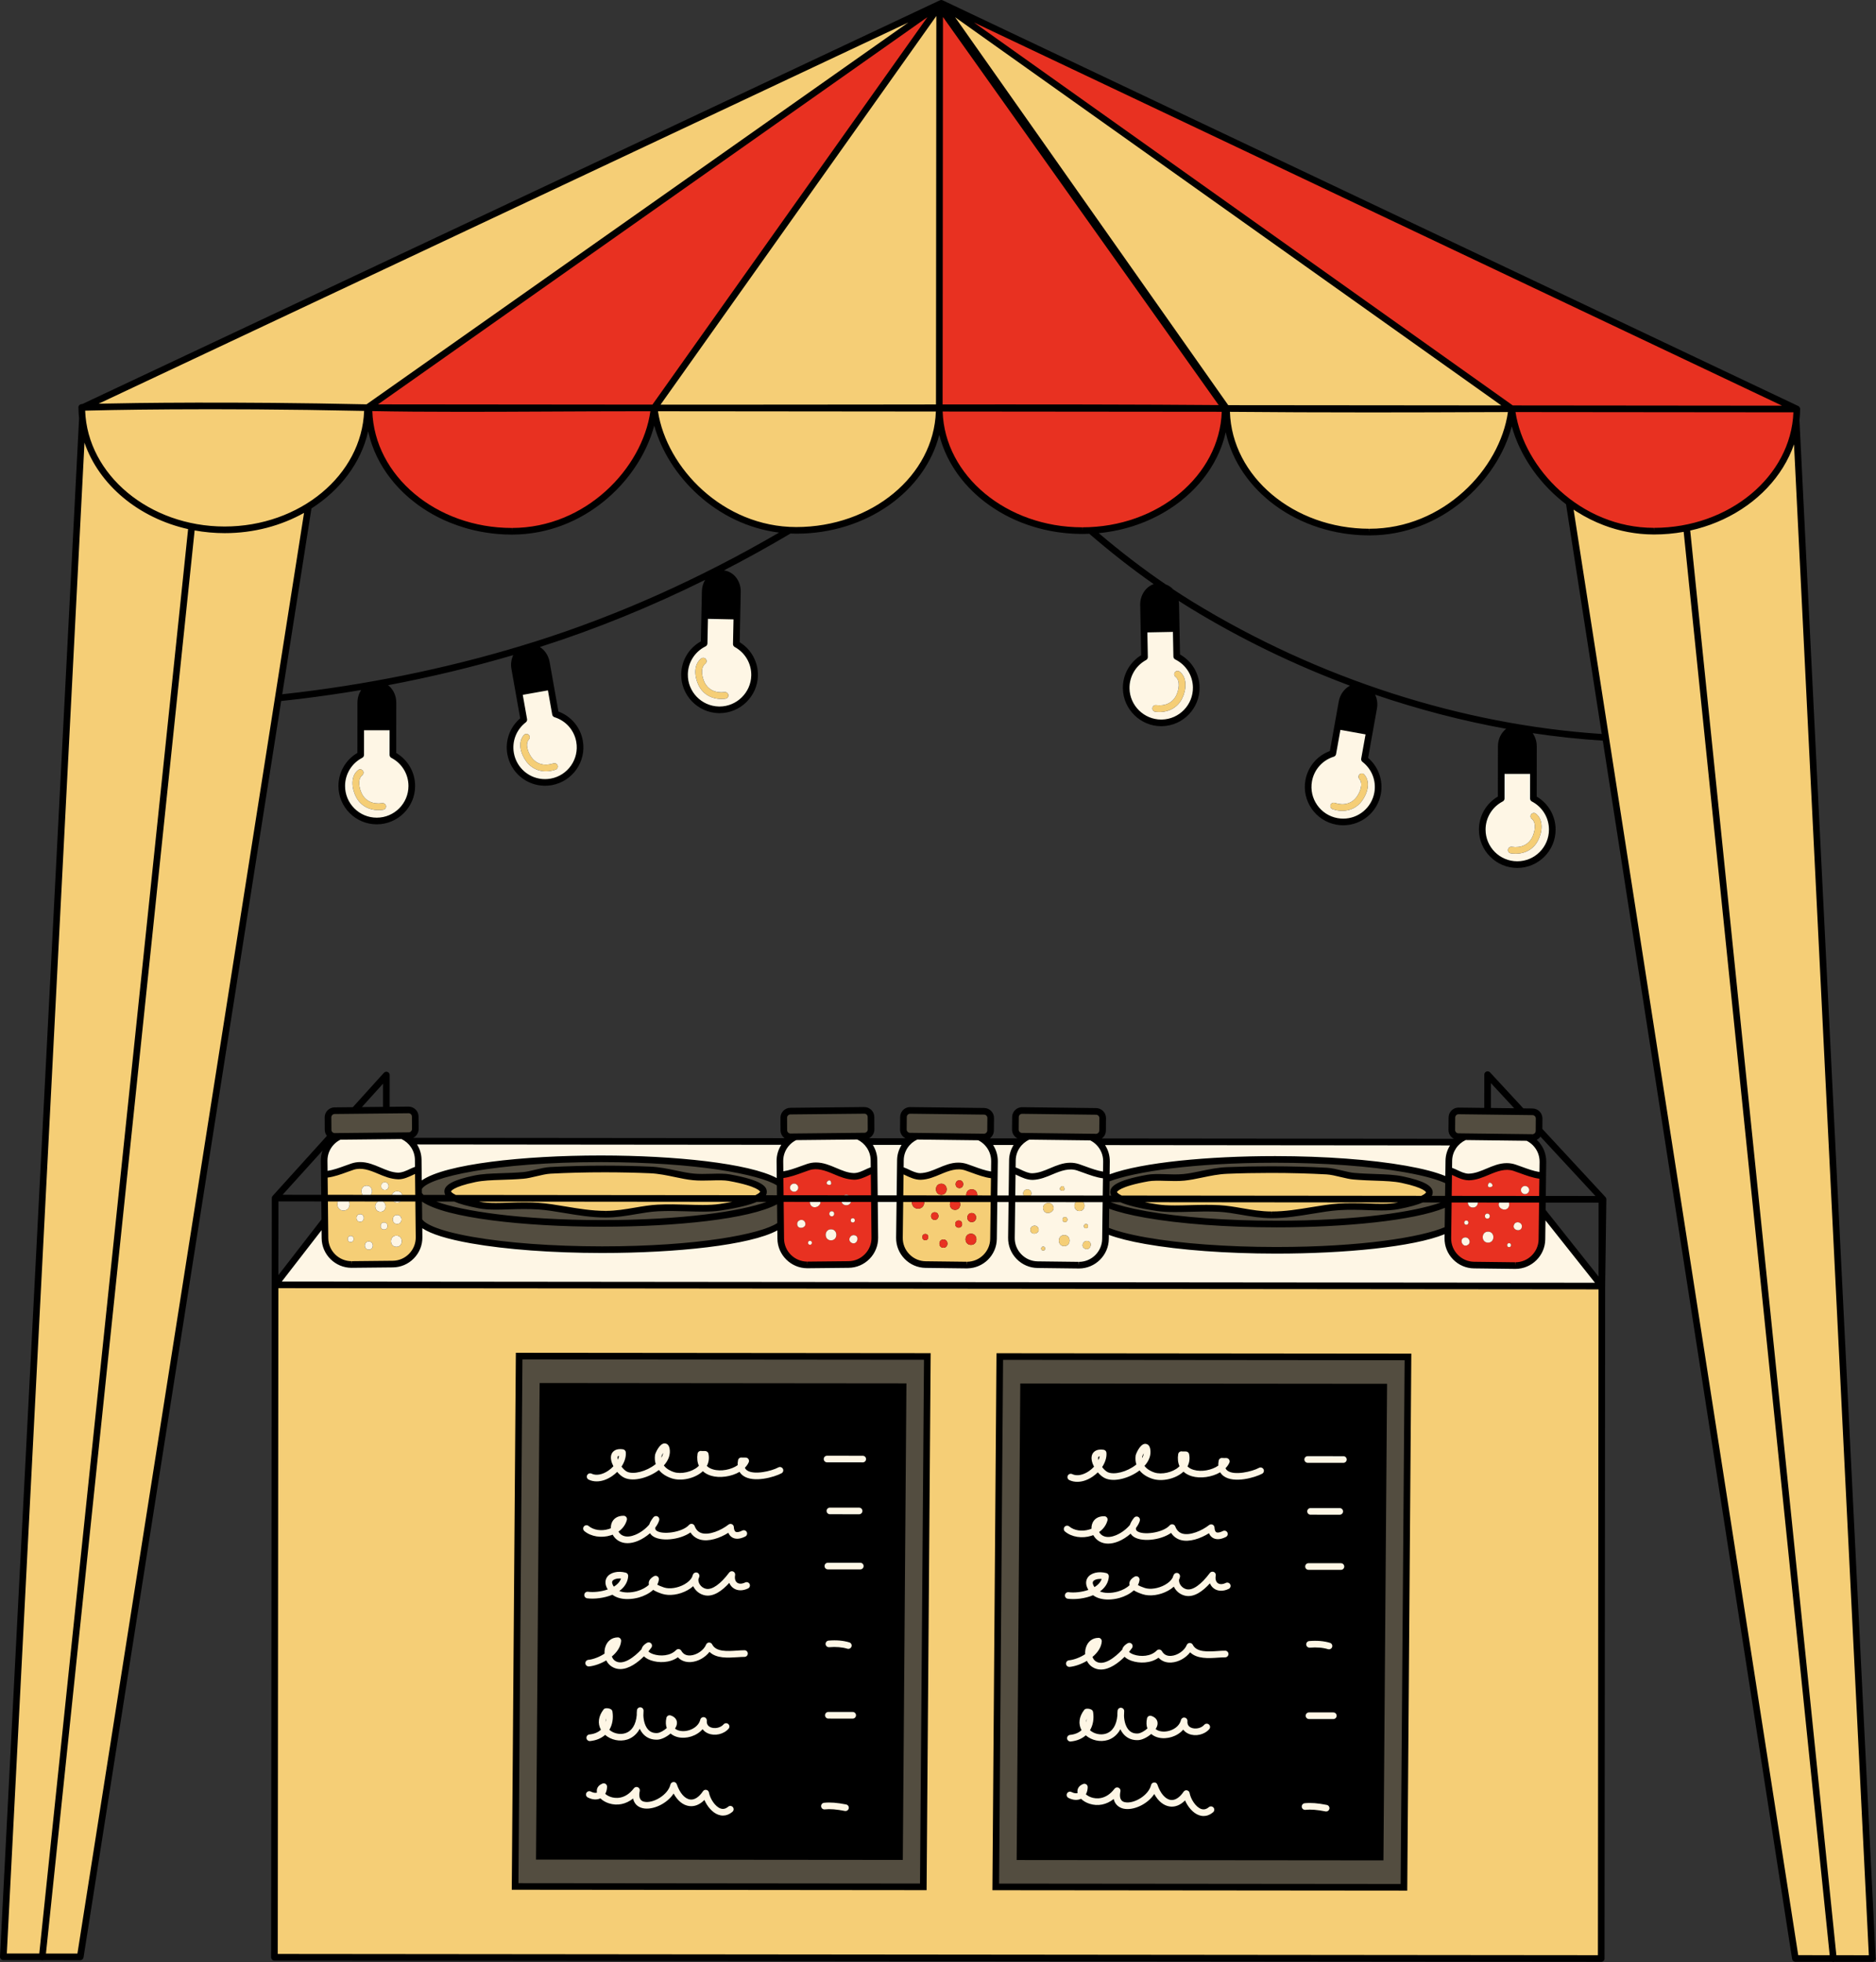 <?xml version="1.0" encoding="UTF-8"?><svg xmlns="http://www.w3.org/2000/svg" xmlns:xlink="http://www.w3.org/1999/xlink" height="500.0" preserveAspectRatio="xMidYMid meet" version="1.0" viewBox="-0.0 -0.0 478.0 500.0" width="478.0" zoomAndPan="magnify"><rect x="-0.0" y="-0.0" width="478.0" height="500.0" fill="#333333" stroke="none"/><g id="change1_1"><path d="M392.985,287.681l0.024-2.638c0.01-1.394-1.115-2.543-2.512-2.563l-2.353-0.028l-8.486-9.168 c-0.238-0.255-0.605-0.338-0.93-0.213c-0.323,0.127-0.536,0.439-0.536,0.787l-0.007,8.473l-6.557-0.079 c-1.383,0-2.519,1.124-2.533,2.509l-0.028,3.178c-0.01,0.983,0.553,1.836,1.371,2.266l-89.69-0.084 c0.614-0.458,1.022-1.18,1.028-1.998l0.029-3.18c0.011-1.396-1.115-2.545-2.511-2.563l-18.874-0.228 c-1.381,0-2.516,1.124-2.527,2.505l-0.029,3.179c-0.008,0.983,0.553,1.835,1.37,2.265l-7.022-0.007 c0.614-0.457,1.021-1.18,1.028-1.999l0.03-3.179c0.015-1.397-1.111-2.549-2.51-2.563l-18.876-0.229 c-1.378,0-2.511,1.124-2.526,2.506l-0.029,3.18c-0.009,0.983,0.552,1.835,1.37,2.265l-9.279-0.009 c0.819-0.428,1.383-1.278,1.373-2.261l-0.022-3.181c-0.01-1.385-1.146-2.511-2.558-2.511l-18.841,0.193 c-1.397,0.015-2.524,1.162-2.515,2.558l0.022,3.179c0.006,0.82,0.411,1.543,1.024,2.002l-94.612-0.088 c0.82-0.428,1.385-1.279,1.378-2.264l-0.025-3.179c-0.01-1.386-1.146-2.512-2.557-2.512l-4.803,0.05l0.007-8.095 c0-0.35-0.215-0.664-0.542-0.789c-0.326-0.127-0.697-0.039-0.932,0.222l-7.916,8.758l-4.656,0.048 c-1.398,0.016-2.526,1.163-2.517,2.559l0.026,3.18c0.004,0.575,0.209,1.1,0.539,1.523l-13.819,15.289 c-0.041,0.045-0.063,0.101-0.093,0.152c-0.021,0.035-0.048,0.065-0.063,0.103c-0.032,0.08-0.044,0.166-0.05,0.253 c-0.001,0.021-0.012,0.039-0.012,0.06l-0.021,22.104l-0.159,171.363c0,0.466,0.378,0.847,0.845,0.847l338.064,0.315 c0.225,0,0.439-0.089,0.598-0.247c0.158-0.16,0.247-0.373,0.247-0.598l0.16-171.351l0,0l0.305-22.104 c0.003-0.217-0.078-0.428-0.226-0.586L392.985,287.681z M81.857,306.17l0.049,4.592l-10.977,14.182l0.017-18.783L81.857,306.17z M407.304,325.314l-13.485-16.983l0.023-1.868l13.479,0.013L407.304,325.314z M393.864,304.772l0.109-8.671 c0.024-2.024-0.744-3.941-2.167-5.399c-0.081-0.083-0.169-0.157-0.253-0.236c0.382-0.188,0.713-0.463,0.958-0.808l14.003,15.126 L393.864,304.772z M81.746,295.809l0.093,8.671l-9.837-0.009l10.183-11.266C81.893,294.033,81.737,294.909,81.746,295.809z M379.882,276.014l5.934,6.41l-5.939-0.072L379.882,276.014z M97.597,276.155l-0.005,5.914l-5.391,0.056L97.597,276.155z M477.896,498.832L458.496,107.09c0.104-0.941,0.168-1.892,0.174-2.854c0-0.006-0.003-0.011-0.003-0.018 c-0.001-0.016-0.006-0.031-0.007-0.046c-0.003-0.033-0.008-0.064-0.014-0.096c-0.009-0.044-0.018-0.086-0.033-0.127 c-0.007-0.021-0.014-0.041-0.022-0.061c-0.009-0.021-0.021-0.04-0.031-0.06c-0.027-0.051-0.063-0.096-0.1-0.14 c-0.007-0.008-0.012-0.018-0.019-0.026c-0.008-0.008-0.01-0.019-0.018-0.026c-0.001-0.001-0.002-0.001-0.003-0.002 c-0.005-0.005-0.013-0.008-0.019-0.014c-0.063-0.061-0.136-0.114-0.218-0.153L240.221,0.095c-0.001,0-0.001,0-0.001,0l-0.027-0.013 c-0.002-0.001-0.003,0-0.005-0.001c-0.021-0.01-0.045-0.012-0.067-0.021c-0.039-0.014-0.077-0.022-0.117-0.031 c-0.037-0.008-0.072-0.023-0.109-0.026c-0.012-0.001-0.023,0.003-0.035,0.002c-0.009,0-0.017-0.006-0.025-0.006h-0.002 c-0.01,0-0.018,0.006-0.027,0.007c-0.033,0.001-0.064,0.009-0.097,0.014c-0.038,0.005-0.075,0.006-0.112,0.017 c-0.023,0.007-0.044,0.021-0.066,0.03c-0.008,0.003-0.016,0.003-0.022,0.006c-0.012,0.005-0.024,0.003-0.035,0.008L20.958,102.972 c-0.161-0.027-0.321,0.015-0.47,0.084c-0.081,0.031-0.157,0.073-0.225,0.134c-0.004,0.004-0.01,0.004-0.014,0.008 c-0.169,0.154-0.274,0.376-0.274,0.622c0,0.002,0,0.005,0,0.006c0,0.021,0.002,0.04,0.002,0.061c0.003,0.023,0.005,0.047,0.01,0.07 c0.008,0.896,0.07,1.781,0.163,2.659L0.002,498.62c-0.014,0.23,0.071,0.457,0.23,0.624c0.158,0.168,0.38,0.265,0.612,0.265 l9.675,0.008c0.053,0.017,0.101,0.044,0.158,0.05c0.03,0.004,0.06,0.005,0.09,0.005c0.1,0,0.195-0.021,0.286-0.054l9.399,0.008 c0.416,0,0.771-0.302,0.835-0.713l50.355-320.171c1.606-0.166,3.195-0.343,4.739-0.532c5.252-0.641,10.473-1.399,15.653-2.271 c-0.6,0.904-0.959,2.015-0.96,3.219l-0.005,6.176c0,0.005-0.002,0.008-0.002,0.013l-0.007,6.626 c-2.988,1.752-4.825,4.931-4.828,8.414c-0.003,2.609,1.013,5.063,2.854,6.91c1.843,1.847,4.297,2.866,6.906,2.868h0.007 c5.382,0,9.765-4.377,9.769-9.758c0.003-3.484-1.828-6.666-4.813-8.425l0.004-4.652c0-0.006,0.001-0.011,0.001-0.017l0.008-8.147 c0.002-1.442-0.5-2.803-1.411-3.831c-0.208-0.236-0.438-0.439-0.676-0.626c10.861-2.055,21.52-4.618,31.897-7.667 c-0.491,1.033-0.696,2.246-0.473,3.5l1.08,6.087c0,0.001,0,0.003,0,0.004l1.157,6.523c-2.634,2.25-3.884,5.698-3.275,9.127 c0.83,4.667,4.867,8.055,9.602,8.055c0.572,0,1.152-0.051,1.722-0.152c5.301-0.945,8.849-6.025,7.908-11.326 c-0.608-3.429-2.967-6.234-6.215-7.439l-1.157-6.521c0-0.001-0.001-0.001-0.001-0.002l-1.082-6.09 c-0.292-1.655-1.229-3.032-2.481-3.833c14.177-4.516,28.262-10.249,42.099-17.098c-0.494,0.829-0.8,1.805-0.823,2.857l-0.17,8.146 c0,0.008,0.001,0.016,0,0.024l-0.099,4.644c-3.021,1.69-4.923,4.83-4.998,8.313c-0.112,5.385,4.18,9.858,9.563,9.975l0.21,0.001 h0.002c5.272,0,9.651-4.289,9.765-9.561c0.072-3.482-1.695-6.699-4.646-8.518l0.141-6.625c0-0.002-0.001-0.004-0.001-0.006 l0.129-6.187c0.031-1.44-0.441-2.812-1.334-3.857c-0.77-0.906-1.782-1.456-2.939-1.632c5.702-2.941,11.358-6.071,16.958-9.386 c0.499,0.021,0.999,0.036,1.504,0.036c17.811,0,32.752-10.804,36.399-25.182c0.07,0.278,0.152,0.553,0.23,0.829 c0.042,0.146,0.078,0.293,0.122,0.438c0.144,0.477,0.3,0.95,0.468,1.417c0.037,0.102,0.08,0.202,0.118,0.304 c0.137,0.366,0.277,0.731,0.43,1.091c0.073,0.175,0.153,0.347,0.23,0.521c0.126,0.284,0.254,0.567,0.389,0.847 c0.092,0.19,0.188,0.377,0.283,0.565c0.132,0.26,0.268,0.519,0.407,0.775c0.105,0.192,0.212,0.382,0.321,0.572 c0.143,0.249,0.29,0.494,0.439,0.738c0.116,0.189,0.231,0.377,0.352,0.564c0.156,0.244,0.319,0.484,0.483,0.724 c0.123,0.18,0.243,0.361,0.37,0.539c0.185,0.258,0.378,0.512,0.571,0.766c0.114,0.151,0.225,0.305,0.343,0.455 c0.3,0.38,0.609,0.754,0.928,1.122c0.16,0.186,0.328,0.365,0.492,0.548c0.176,0.194,0.35,0.389,0.53,0.58 c0.186,0.196,0.377,0.388,0.568,0.581c0.167,0.168,0.335,0.337,0.506,0.502c0.204,0.197,0.413,0.392,0.623,0.584 c0.165,0.152,0.331,0.303,0.5,0.452c0.223,0.197,0.447,0.392,0.676,0.584c0.159,0.134,0.321,0.265,0.483,0.396 c0.245,0.199,0.49,0.397,0.741,0.59c0.137,0.105,0.277,0.207,0.416,0.311c1.389,1.037,2.866,1.986,4.424,2.84 c0.099,0.055,0.197,0.111,0.297,0.165c0.347,0.186,0.699,0.365,1.053,0.542c0.119,0.059,0.237,0.119,0.357,0.177 c0.355,0.172,0.714,0.34,1.076,0.502c0.116,0.052,0.233,0.104,0.351,0.155c0.376,0.164,0.753,0.324,1.136,0.478 c0.092,0.037,0.184,0.071,0.275,0.107c1.828,0.718,3.733,1.315,5.705,1.774c0.021,0.005,0.043,0.011,0.065,0.016 c0.418,0.097,0.841,0.184,1.266,0.268c0.136,0.027,0.271,0.056,0.407,0.082c0.386,0.073,0.773,0.138,1.163,0.201 c0.182,0.029,0.364,0.058,0.547,0.084c0.365,0.054,0.732,0.104,1.101,0.148c0.219,0.026,0.438,0.049,0.656,0.072 c0.345,0.036,0.689,0.071,1.037,0.099c0.269,0.022,0.539,0.037,0.81,0.054c0.306,0.019,0.609,0.041,0.917,0.053 c0.472,0.019,0.946,0.028,1.422,0.032c0.104,0,0.205,0.007,0.309,0.007h0.046c0.003,0,0.005,0,0.007,0 c0.599,0,1.192-0.014,1.784-0.039c5.337,4.603,10.764,8.872,16.398,12.819c-2.026,0.715-3.478,2.834-3.431,5.303l0.118,6.183 c0,0.003-0.002,0.006-0.002,0.009l0.128,6.625c-2.953,1.813-4.726,5.026-4.66,8.51c0.102,5.283,4.482,9.581,9.767,9.581l0.188-0.001 c5.387-0.105,9.685-4.571,9.584-9.958c-0.069-3.484-1.963-6.627-4.983-8.322l-0.089-4.635c0-0.011,0.001-0.022,0.001-0.033 l-0.156-8.147c-0.006-0.291-0.048-0.571-0.094-0.85c0.896,0.572,1.789,1.147,2.698,1.704c13.005,7.971,26.786,14.638,40.947,19.92 c-1.437,0.75-2.533,2.224-2.857,4.035l-1.438,8.018c0,0.001,0,0.001,0,0.002l-0.824,4.593c-3.25,1.196-5.615,3.999-6.229,7.426 c-0.951,5.297,2.586,10.384,7.887,11.341c0.575,0.103,1.16,0.155,1.739,0.155c4.727,0,8.765-3.379,9.601-8.034 c0.614-3.429-0.631-6.882-3.26-9.136l1.17-6.521c0-0.002-0.001-0.004,0-0.006l1.091-6.085c0.225-1.252,0.024-2.463-0.463-3.496 c10.994,3.746,22.179,6.66,33.377,8.689c-1.262,0.991-2.09,2.615-2.091,4.452l-0.008,6.19c0,0,0,0.001,0,0.002l-0.007,6.627 c-2.986,1.75-4.825,4.927-4.828,8.412c-0.005,5.386,4.373,9.772,9.758,9.778h0.012c5.38,0,9.762-4.379,9.767-9.761 c0.003-3.482-1.829-6.662-4.814-8.422l0.009-6.626c0-0.005-0.003-0.009-0.003-0.014l0.007-6.175 c0.001-1.262-0.391-2.422-1.041-3.349c5.971,0.893,11.935,1.528,17.866,1.909l48.233,310.474c0.064,0.411,0.418,0.715,0.834,0.715 l9.388,0.01c0.093,0.035,0.193,0.056,0.298,0.056c0.03,0,0.058-0.001,0.088-0.005c0.059-0.006,0.108-0.033,0.163-0.051l9.67,0.01 h0.002c0.009-0.001,0.023,0,0.034-0.001c0.467,0,0.845-0.378,0.845-0.845C477.942,499.011,477.927,498.92,477.896,498.832z M348.935,135.593L348.935,135.593L348.935,135.593L348.935,135.593z M136.435,163.463c-19.211,6.07-39.484,10.435-60.259,12.97 c-1.393,0.17-2.818,0.335-4.263,0.488l7.448-47.357c7.34-4.688,12.63-11.637,14.446-19.642c0.02,0.092,0.046,0.182,0.067,0.274 c0.043,0.19,0.091,0.378,0.139,0.567c0.077,0.309,0.158,0.617,0.246,0.923c0.055,0.194,0.113,0.388,0.173,0.581 c0.092,0.297,0.189,0.593,0.291,0.887c0.066,0.192,0.133,0.385,0.203,0.576c0.109,0.295,0.225,0.588,0.343,0.88 c0.074,0.182,0.146,0.365,0.223,0.545c0.133,0.31,0.275,0.615,0.418,0.92c0.074,0.157,0.143,0.315,0.22,0.471 c0.204,0.415,0.418,0.825,0.642,1.231c0.03,0.054,0.059,0.109,0.089,0.164c0.238,0.427,0.487,0.848,0.746,1.264 c0.102,0.164,0.21,0.323,0.315,0.484c0.173,0.267,0.346,0.533,0.527,0.795c0.127,0.184,0.259,0.363,0.391,0.545 c0.169,0.233,0.339,0.467,0.515,0.697c0.144,0.188,0.292,0.375,0.441,0.56c0.173,0.216,0.348,0.431,0.526,0.643 c0.159,0.188,0.319,0.375,0.483,0.561c0.178,0.202,0.359,0.4,0.542,0.599c0.172,0.187,0.345,0.373,0.522,0.556 c0.184,0.19,0.372,0.376,0.561,0.562c0.185,0.183,0.368,0.366,0.557,0.544c0.189,0.18,0.386,0.354,0.58,0.529 c0.197,0.178,0.391,0.358,0.593,0.532c0.182,0.157,0.371,0.307,0.556,0.46c0.432,0.357,0.873,0.706,1.323,1.045 c0.176,0.133,0.35,0.269,0.529,0.398c0.249,0.18,0.505,0.354,0.759,0.529c0.184,0.126,0.366,0.253,0.552,0.377 c0.26,0.172,0.525,0.338,0.791,0.504c0.187,0.117,0.374,0.234,0.564,0.349c0.272,0.164,0.547,0.324,0.825,0.481 c0.188,0.107,0.378,0.213,0.569,0.317c0.286,0.156,0.574,0.31,0.865,0.459c0.185,0.095,0.373,0.188,0.561,0.28 c0.303,0.15,0.606,0.298,0.915,0.441c0.173,0.08,0.348,0.155,0.522,0.233c0.329,0.146,0.658,0.293,0.993,0.431 c0.121,0.05,0.244,0.095,0.366,0.144c1.224,0.491,2.482,0.925,3.773,1.3c0.153,0.044,0.304,0.092,0.457,0.135 c0.346,0.096,0.696,0.184,1.046,0.271c0.204,0.051,0.408,0.104,0.613,0.152c0.333,0.078,0.67,0.149,1.008,0.22 c0.228,0.047,0.455,0.094,0.684,0.138c0.328,0.063,0.658,0.121,0.99,0.176c0.246,0.041,0.493,0.079,0.741,0.116 c0.321,0.047,0.643,0.093,0.966,0.133c0.27,0.034,0.542,0.062,0.813,0.091c0.307,0.032,0.613,0.065,0.922,0.091 c0.316,0.026,0.634,0.044,0.952,0.064c0.27,0.017,0.538,0.037,0.81,0.048c0.51,0.022,1.024,0.032,1.539,0.036 c0.078,0,0.154,0.005,0.232,0.005h0.03h0.003c0.01,0,0.019-0.001,0.028-0.001c0.591,0,1.177-0.016,1.759-0.045 c0.207-0.01,0.41-0.029,0.615-0.043c0.384-0.025,0.768-0.052,1.147-0.089c0.24-0.023,0.478-0.055,0.716-0.083 c0.341-0.041,0.681-0.082,1.018-0.131c0.25-0.037,0.499-0.08,0.747-0.122c0.321-0.054,0.642-0.11,0.96-0.173 c0.252-0.05,0.502-0.104,0.753-0.158c0.309-0.068,0.617-0.139,0.923-0.215c0.25-0.062,0.498-0.125,0.745-0.192 c0.304-0.082,0.605-0.168,0.905-0.258c0.243-0.072,0.485-0.145,0.726-0.222c0.301-0.097,0.6-0.199,0.897-0.303 c0.232-0.082,0.466-0.161,0.696-0.247c0.307-0.114,0.609-0.236,0.911-0.358c0.215-0.086,0.431-0.169,0.644-0.259 c0.337-0.144,0.669-0.296,1-0.448c0.171-0.079,0.345-0.152,0.514-0.233c0.492-0.235,0.978-0.48,1.457-0.735 c0.144-0.076,0.283-0.159,0.425-0.237c0.339-0.186,0.678-0.373,1.01-0.568c0.192-0.113,0.379-0.232,0.569-0.349 c0.277-0.169,0.553-0.338,0.825-0.514c0.199-0.129,0.395-0.263,0.591-0.395c0.256-0.172,0.512-0.345,0.763-0.523 c0.197-0.139,0.39-0.282,0.584-0.424c0.244-0.18,0.487-0.361,0.726-0.545c0.191-0.147,0.38-0.297,0.568-0.448 c0.235-0.188,0.468-0.379,0.699-0.573c0.183-0.153,0.364-0.308,0.544-0.464c0.23-0.2,0.456-0.403,0.68-0.607 c0.172-0.157,0.344-0.313,0.513-0.472c0.228-0.215,0.45-0.434,0.672-0.653c0.157-0.155,0.315-0.309,0.469-0.466 c0.234-0.239,0.461-0.483,0.688-0.727c0.134-0.145,0.271-0.286,0.403-0.432c0.281-0.311,0.554-0.627,0.824-0.946 c0.07-0.083,0.144-0.163,0.213-0.246c0.335-0.401,0.66-0.808,0.977-1.22c0.103-0.133,0.199-0.27,0.3-0.404 c0.212-0.283,0.424-0.566,0.627-0.854c0.12-0.168,0.233-0.339,0.349-0.509c0.176-0.257,0.352-0.515,0.521-0.775 c0.12-0.184,0.235-0.37,0.351-0.556c0.157-0.25,0.313-0.501,0.463-0.754c0.115-0.193,0.226-0.387,0.336-0.581 c0.142-0.249,0.282-0.499,0.417-0.75c0.107-0.199,0.213-0.398,0.316-0.599c0.13-0.251,0.255-0.502,0.378-0.755 c0.098-0.202,0.196-0.403,0.29-0.605c0.118-0.254,0.231-0.509,0.342-0.765c0.088-0.203,0.178-0.405,0.262-0.609 c0.108-0.261,0.209-0.523,0.31-0.785c0.077-0.199,0.156-0.398,0.229-0.598c0.103-0.281,0.196-0.563,0.29-0.845 c0.061-0.182,0.125-0.362,0.183-0.544c0.126-0.403,0.242-0.806,0.352-1.21c0.015-0.054,0.033-0.107,0.047-0.162 c3.536,12.836,15.823,25.276,31.8,27.268C178.354,147.45,157.491,156.808,136.435,163.463z M386.597,220.335L386.597,220.335 L386.597,220.335L386.597,220.335z M303.905,153.379c-1.682-1.031-3.334-2.098-4.975-3.182c-0.531-0.577-1.188-1.007-1.914-1.281 c-5.881-3.998-11.521-8.348-17.06-13.055c0.029-0.002,0.059-0.006,0.089-0.009c0.358-0.036,0.716-0.073,1.071-0.118 c0.241-0.03,0.48-0.064,0.72-0.098c0.344-0.049,0.687-0.101,1.027-0.158c0.239-0.04,0.478-0.082,0.714-0.125 c0.34-0.063,0.678-0.131,1.014-0.201c0.231-0.049,0.462-0.097,0.691-0.149c0.348-0.08,0.692-0.166,1.036-0.253 c0.211-0.054,0.423-0.105,0.632-0.162c0.399-0.109,0.793-0.226,1.187-0.346c0.147-0.045,0.297-0.085,0.444-0.132 c0.534-0.169,1.063-0.349,1.586-0.539c0.143-0.052,0.282-0.109,0.424-0.163c0.382-0.143,0.762-0.288,1.136-0.442 c0.194-0.08,0.386-0.165,0.578-0.248c0.317-0.136,0.634-0.273,0.945-0.417c0.205-0.095,0.408-0.193,0.61-0.291 c0.295-0.142,0.587-0.285,0.876-0.433c0.204-0.104,0.406-0.211,0.608-0.319c0.283-0.152,0.564-0.307,0.843-0.465 c0.197-0.112,0.393-0.223,0.587-0.338c0.281-0.166,0.559-0.337,0.834-0.51c0.182-0.114,0.365-0.226,0.544-0.343 c0.297-0.193,0.587-0.392,0.877-0.592c0.149-0.104,0.303-0.204,0.45-0.31c0.412-0.293,0.817-0.595,1.214-0.903 c0.024-0.02,0.051-0.038,0.075-0.057c0.411-0.322,0.813-0.652,1.208-0.989c0.134-0.114,0.262-0.233,0.394-0.349 c0.262-0.231,0.523-0.462,0.777-0.7c0.15-0.14,0.296-0.284,0.443-0.427c0.228-0.221,0.454-0.443,0.676-0.669 c0.149-0.153,0.296-0.308,0.441-0.463c0.212-0.225,0.419-0.451,0.623-0.68c0.143-0.16,0.284-0.321,0.423-0.483 c0.201-0.234,0.396-0.472,0.59-0.711c0.131-0.162,0.263-0.323,0.39-0.486c0.197-0.253,0.387-0.511,0.576-0.769 c0.113-0.155,0.229-0.309,0.339-0.466c0.213-0.303,0.417-0.611,0.618-0.92c0.076-0.117,0.156-0.23,0.23-0.348 c0.271-0.426,0.529-0.859,0.777-1.296c0.064-0.115,0.123-0.232,0.186-0.348c0.18-0.327,0.356-0.656,0.523-0.989 c0.086-0.172,0.166-0.347,0.248-0.521c0.135-0.281,0.268-0.563,0.393-0.848c0.084-0.193,0.164-0.388,0.244-0.583 c0.112-0.272,0.222-0.545,0.325-0.82c0.076-0.203,0.149-0.407,0.222-0.611c0.096-0.274,0.188-0.55,0.275-0.827 c0.066-0.207,0.131-0.415,0.192-0.623c0.082-0.281,0.157-0.565,0.23-0.849c0.054-0.208,0.108-0.415,0.157-0.624 c0.016-0.063,0.033-0.124,0.048-0.187c3.27,14.93,18.426,26.264,36.583,26.281h0.033c18.248,0,32.52-13.662,36.269-27.79 c0.124,0.449,0.259,0.898,0.403,1.346c0.059,0.179,0.125,0.357,0.186,0.536c0.097,0.28,0.191,0.561,0.296,0.84 c0.075,0.202,0.157,0.402,0.237,0.603c0.101,0.255,0.201,0.511,0.309,0.765c0.088,0.208,0.182,0.416,0.274,0.623 c0.109,0.245,0.219,0.49,0.335,0.733c0.1,0.211,0.204,0.422,0.309,0.633c0.118,0.236,0.237,0.472,0.36,0.707 c0.112,0.213,0.227,0.426,0.344,0.638c0.126,0.229,0.255,0.457,0.387,0.684c0.124,0.214,0.248,0.428,0.377,0.641 c0.133,0.22,0.271,0.438,0.408,0.657c0.136,0.215,0.272,0.431,0.413,0.645c0.139,0.211,0.284,0.419,0.428,0.628 c0.148,0.216,0.296,0.433,0.449,0.647c0.142,0.197,0.29,0.391,0.436,0.585c0.165,0.222,0.328,0.445,0.498,0.664 c0.106,0.135,0.218,0.267,0.325,0.401c0.444,0.554,0.904,1.099,1.381,1.633c0.081,0.091,0.159,0.185,0.242,0.276 c0.233,0.257,0.477,0.509,0.718,0.761c0.119,0.125,0.235,0.25,0.356,0.374c0.241,0.245,0.489,0.485,0.737,0.725 c0.127,0.124,0.253,0.248,0.383,0.37c0.253,0.238,0.512,0.472,0.772,0.705c0.129,0.116,0.258,0.231,0.389,0.345 c0.27,0.234,0.542,0.465,0.818,0.693c0.126,0.104,0.252,0.207,0.379,0.309c0.288,0.232,0.579,0.46,0.874,0.685l9.096,58.547 C372.615,184.705,335.906,172.993,303.905,153.379z" fill="inherit"/></g><g id="change2_1"><path d="M92.298,197.561c-1.29,1.019-0.745,3.428-0.098,4.707c0.946,1.871,2.83,2.743,5.187,2.411 c0.457-0.077,0.888,0.252,0.957,0.716c0.066,0.462-0.254,0.891-0.716,0.958c-0.41,0.058-0.812,0.086-1.2,0.086 c-2.534,0-4.629-1.224-5.736-3.408c-1.105-2.188-1.402-5.247,0.557-6.796c0.364-0.288,0.897-0.23,1.188,0.139 C92.725,196.741,92.663,197.272,92.298,197.561z M134.685,187.241c-0.346-0.307-0.881-0.277-1.191,0.073 c-1.66,1.873-0.828,4.83,0.646,6.785c1.215,1.61,2.972,2.462,4.95,2.462c0.791,0,1.618-0.138,2.457-0.415 c0.444-0.147,0.683-0.626,0.536-1.068c-0.145-0.442-0.629-0.683-1.067-0.537c-2.252,0.743-4.265,0.216-5.525-1.46 c-0.862-1.143-1.823-3.415-0.733-4.646C135.068,188.085,135.035,187.552,134.685,187.241z M179.855,167.976 c-0.283-0.373-0.815-0.444-1.184-0.163c-1.994,1.511-1.757,4.575-0.693,6.781c1.084,2.255,3.223,3.527,5.832,3.527 c0.337,0,0.684-0.021,1.036-0.063c0.464-0.058,0.794-0.479,0.735-0.942c-0.058-0.464-0.49-0.8-0.94-0.735 c-2.355,0.285-4.229-0.63-5.141-2.52c-0.622-1.29-1.12-3.707,0.19-4.701C180.064,168.878,180.137,168.348,179.855,167.976z M384.957,217.468c0.414,0.061,0.817,0.09,1.213,0.09c2.527,0,4.619-1.221,5.727-3.399c1.111-2.185,1.413-5.242-0.543-6.796 c-0.362-0.285-0.895-0.229-1.188,0.136c-0.29,0.366-0.229,0.897,0.138,1.188c1.286,1.021,0.735,3.428,0.087,4.706 c-0.949,1.868-2.836,2.744-5.189,2.402c-0.466-0.08-0.893,0.252-0.959,0.715C384.177,216.971,384.495,217.4,384.957,217.468z M340.089,204.608c-0.44-0.14-0.919,0.092-1.069,0.535c-0.148,0.442,0.092,0.922,0.535,1.068c0.843,0.28,1.673,0.418,2.469,0.418 c1.973,0,3.73-0.847,4.941-2.448c1.479-1.952,2.316-4.907,0.662-6.785c-0.308-0.35-0.841-0.386-1.193-0.075 c-0.35,0.308-0.383,0.842-0.074,1.192c1.089,1.235,0.123,3.505-0.741,4.646C344.355,204.829,342.337,205.358,340.089,204.608z M294.568,179.7c-0.459-0.054-0.887,0.27-0.943,0.733c-0.059,0.463,0.27,0.885,0.732,0.942c0.36,0.046,0.711,0.067,1.056,0.067 c2.6,0,4.73-1.267,5.82-3.514c1.068-2.206,1.313-5.271-0.681-6.785c-0.372-0.283-0.901-0.211-1.186,0.161 c-0.281,0.372-0.21,0.902,0.161,1.185c1.313,0.996,0.809,3.412,0.183,4.702C298.794,179.08,296.923,179.991,294.568,179.7z M70.928,328.267l336.374,0.313l-0.16,169.673l-336.374-0.316L70.928,328.267z M252.864,481.696l104.858,0.097h0.838l1.04-136.844 l-104.856-0.1h-0.84L252.864,481.696z M130.396,481.581l104.859,0.101h0.839l1.04-136.849l-104.858-0.096h-0.838L130.396,481.581z M126.321,306.568c1.042,0,2.141-0.035,3.287-0.072c1.282-0.042,2.623-0.085,4.025-0.085c1.298,0,2.476,0.037,3.604,0.112 c2.19,0.148,4.458,0.526,6.86,0.928c3.303,0.551,6.717,1.12,10.197,1.124l0.016,0.845v-0.845c2.591,0,5.064-0.421,7.458-0.829 c1.98-0.338,3.854-0.657,5.777-0.754c2.643-0.134,5.226-0.061,7.657,0.01c1.321,0.038,2.6,0.075,3.815,0.075 c1.771,0,3.137-0.081,4.299-0.256c1.223-0.183,2.3-0.368,3.252-0.553l-64.54-0.061c0.106,0.021,0.2,0.042,0.31,0.063 C123.406,306.473,124.673,306.568,126.321,306.568z M193.682,303.694c0-0.012-0.416-1.38-8.03-2.755 c-1.063-0.192-2.609-0.184-4.324-0.126c-1.607,0.052-3.372,0.076-4.778-0.062c-1.499-0.146-3.001-0.462-4.591-0.796 c-2.04-0.429-4.15-0.873-6.367-0.968c-3.64-0.157-7.438-0.238-11.285-0.242h-0.289c-4.728,0-9.34,0.117-13.709,0.347 c-1.065,0.056-2.372,0.364-3.635,0.664c-1.185,0.281-2.302,0.546-3.273,0.625c-2.112,0.175-3.998,0.234-5.661,0.288 c-2.489,0.08-4.643,0.149-6.618,0.566c-5.881,1.239-6.201,2.376-6.201,2.387c0,0.007,0.115,0.363,1.208,0.89l76.333,0.071 C193.556,304.058,193.681,303.701,193.682,303.694z M363.357,303.855c0-0.01-0.313-1.146-6.2-2.4 c-1.976-0.42-4.126-0.493-6.617-0.578c-1.661-0.056-3.548-0.121-5.659-0.298c-0.974-0.082-2.089-0.349-3.27-0.631 c-1.263-0.302-2.567-0.615-3.635-0.672c-4.48-0.243-9.189-0.367-13.998-0.372h-0.239c-3.74,0-7.458,0.073-11.05,0.219 c-2.214,0.091-4.322,0.531-6.36,0.957c-1.593,0.333-3.099,0.646-4.601,0.79c-1.413,0.136-3.18,0.11-4.777,0.051 c-1.702-0.057-3.257-0.071-4.323,0.118c-7.606,1.36-8.033,2.729-8.034,2.742c0,0.009,0.128,0.365,1.219,0.891l76.331,0.071 C363.24,304.218,363.357,303.862,363.357,303.855z M299.369,307.19c1.183,0,2.418-0.033,3.699-0.068 c1.387-0.039,2.827-0.077,4.299-0.077c1.102,0,2.221,0.021,3.354,0.08c1.923,0.102,3.793,0.423,5.771,0.766 c2.398,0.413,4.878,0.842,7.476,0.844l0.036,0.843v-0.843c3.47,0,6.877-0.563,10.172-1.106c2.397-0.396,4.665-0.769,6.854-0.914 c2.357-0.155,5.172-0.1,7.626-0.015c1.182,0.04,2.306,0.079,3.374,0.079c1.608,0,2.849-0.093,3.899-0.291 c0.105-0.02,0.196-0.04,0.299-0.06l-64.53-0.061c0.952,0.187,2.029,0.374,3.252,0.56C296.136,307.106,297.541,307.19,299.369,307.19 z M21.523,112.802L1.734,497.818l8.277,0.008l37.917-362.991C35.281,132,25.22,123.561,21.523,112.802z M57.253,135.865 c-2.625-0.002-5.188-0.244-7.662-0.694L11.708,497.828l8.021,0.008l57.741-367.138C71.639,133.963,64.696,135.865,57.253,135.865z M421.431,136.205c-0.002,0,0,0-0.002,0h-0.045c-0.146,0-0.291-0.01-0.438-0.012c-0.425-0.006-0.851-0.013-1.271-0.034 c-0.342-0.017-0.68-0.046-1.018-0.072c-0.229-0.018-0.46-0.032-0.688-0.054c-0.377-0.037-0.749-0.084-1.122-0.132 c-0.185-0.024-0.369-0.045-0.553-0.072c-0.392-0.056-0.778-0.122-1.165-0.191c-0.158-0.028-0.318-0.056-0.476-0.086 c-0.401-0.077-0.799-0.162-1.193-0.251c-0.138-0.031-0.273-0.063-0.41-0.096c-0.409-0.098-0.815-0.203-1.219-0.314 c-0.113-0.031-0.225-0.064-0.337-0.096c-0.423-0.121-0.842-0.248-1.257-0.384c-0.078-0.025-0.154-0.052-0.231-0.078 c-0.446-0.149-0.891-0.304-1.328-0.47c-0.012-0.004-0.023-0.009-0.035-0.014c-2.414-0.915-4.699-2.07-6.833-3.419 c-0.045-0.028-0.091-0.056-0.136-0.084c-0.244-0.156-0.485-0.315-0.726-0.476l57.23,368.373l8.021,0.009l-37.203-362.72 C426.552,135.972,424.022,136.205,421.431,136.205z M457.109,113.236c-2.854,8.223-9.422,15.083-18.015,19.105 c-1.053,0.493-2.136,0.943-3.245,1.348c-1.11,0.405-2.247,0.765-3.408,1.077c-0.587,0.158-1.181,0.303-1.779,0.436l37.237,363.054 l8.275,0.009L457.109,113.236z M382.53,103.315L243.361,4.392l69.59,98.859L382.53,103.315z M238.457,104.87l-62.024-0.058 l-8.783-0.007c2.189,14.413,16.579,29.49,35.232,29.508C222.182,134.313,237.915,121.181,238.457,104.87z M384.218,105.007 c-2.054,0.002-4.892,0.014-8.411,0.027c-6.721,0.027-15.896,0.064-26.705,0.064c-12.449,0-24.458-0.051-35.721-0.15 c0.513,16.491,16.239,29.783,35.521,29.799l0.033,0.845v-0.845C367.763,134.748,382.148,119.547,384.218,105.007z M176.434,103.122 l7.368,0.001c12.27,0,24.845-0.015,37.384-0.029l17.297-0.021l0.093-98.996l-70.265,99.038L176.434,103.122z M93.393,103.039 l138.031-97.3L25.131,102.875C34.407,102.673,59.166,102.3,93.393,103.039z M57.209,134.175c19.242,0,34.974-13.14,35.567-29.457 c-40.133-0.857-67.08-0.18-71.08-0.068C22.289,120.989,38.02,134.158,57.209,134.175z M231.705,319.625 c-1.108-1.134-1.706-2.624-1.686-4.196l0.114-9.119l2.225,0.002c-0.032,0.835,0.486,1.694,1.564,1.695s1.597-0.857,1.567-1.692 l6.675,0.006c-0.368,0.81,0.022,1.992,1.183,1.994c1.161,0,1.553-1.182,1.186-1.991l7.883,0.007l-0.118,9.365 c-0.039,3.224-2.695,5.846-5.919,5.847v0.842l-0.071-0.843l-10.447-0.127c-0.196-0.002-0.392-0.015-0.584-0.035 C233.924,321.228,232.673,320.619,231.705,319.625z M247.593,311.426c1.482,0.002,1.485-2.297,0.003-2.298 C246.113,309.126,246.112,311.424,247.593,311.426z M247.404,317.247c1.84,0.001,1.844-2.851,0.002-2.853 C245.565,314.392,245.563,317.245,247.404,317.247z M244.267,312.847c1.175,0.002,1.177-1.82,0.002-1.822 C243.093,311.025,243.091,312.847,244.267,312.847z M240.381,317.971c1.354,0.003,1.354-2.098,0.002-2.101 C239.028,315.872,239.025,317.971,240.381,317.971z M238.17,310.87c1.252,0,1.253-1.94,0-1.94 C236.919,308.925,236.918,310.867,238.17,310.87z M235.762,316.046c1.022,0.002,1.023-1.583,0.002-1.585 C234.742,314.461,234.74,316.046,235.762,316.046z M234.603,300.649c1.85-0.055,3.492-0.75,5.082-1.423 c2.125-0.899,4.175-1.65,6.2-0.982c0.522,0.172,1.07,0.374,1.636,0.581c1.56,0.571,3.297,1.208,4.972,1.422l-0.056,4.394 l-3.425-0.004c0.04-0.761-0.426-1.554-1.409-1.556c-0.984-0.001-1.452,0.792-1.413,1.554l-16.035-0.016l0.066-5.337 c0.041,0.018,0.084,0.037,0.126,0.055l0.404,0.191c1.111,0.525,2.367,1.121,3.845,1.121H234.603z M244.46,302.765 c1.276,0,1.28-1.981,0.003-1.981C243.186,300.782,243.182,302.763,244.46,302.765z M239.838,304.469 c1.814,0.003,1.816-2.811,0.003-2.813C238.026,301.656,238.025,304.469,239.838,304.469z M268.25,307.163 c-0.791-1.234-2.838-0.479-2.428,1.021C266.345,310.083,269.283,308.777,268.25,307.163z M274.112,306.35 c-0.671,0.738-0.36,2.262,0.938,2.262c1.297,0.001,1.61-1.521,0.942-2.26L274.112,306.35z M271.158,317.558 c1.814,0,1.816-2.813,0.003-2.813C269.348,314.743,269.346,317.555,271.158,317.558z M262.535,303.435 c-0.017-0.016-0.03-0.03-0.046-0.047c-0.639-0.671-1.793-0.158-1.793,0.739c0,0.196,0.062,0.369,0.153,0.521l1.799,0.002 C262.887,304.267,262.861,303.778,262.535,303.435z M264.492,312.844c-0.501-0.903-1.954-0.52-1.956,0.525 C262.535,315.092,265.351,314.382,264.492,312.844z M271.35,311.446c0.842,0.002,0.845-1.306,0.002-1.308 C270.508,310.138,270.508,311.446,271.35,311.446z M276.357,318.17c1.365,0.802,2.277-1.604,0.812-1.918 C276.044,316.015,275.285,317.541,276.357,318.17z M276.708,313.015c0.715,0,0.716-1.108,0-1.108 C275.993,311.907,275.991,313.015,276.708,313.015z M265.8,318.694c0.664,0,0.664-1.03,0-1.03 C265.137,317.663,265.135,318.692,265.8,318.694z M270.47,303.378c0.074,0.02,0.148,0.037,0.223,0.054 c0.313,0.072,0.585-0.196,0.513-0.513c-0.018-0.073-0.033-0.147-0.052-0.221C270.883,301.52,269.293,303.108,270.47,303.378z M88.449,298.68c0.566-0.207,1.117-0.407,1.641-0.579c2.021-0.662,4.079,0.092,6.2,0.994c1.588,0.676,3.232,1.374,5.218,1.434 c1.348,0,2.611-0.596,3.725-1.123l0.392-0.183c0.045-0.021,0.088-0.039,0.131-0.059l0.057,5.338l-3.289-0.003 c-0.176-0.517-0.62-0.93-1.33-0.931c-0.708,0-1.152,0.413-1.329,0.929l-5.393-0.006c0.653-0.798,0.31-2.346-1.037-2.348 c-1.346-0.002-1.692,1.547-1.04,2.346l-8.866-0.008l-0.047-4.393C85.156,299.879,86.893,299.246,88.449,298.68z M98.055,303.251 c1.278,0.002,1.279-1.979,0.002-1.979C96.779,301.269,96.777,303.25,98.055,303.251z M89.567,322.236v-0.842 c-3.23,0-5.885-2.627-5.92-5.856l-0.1-9.366l2.543,0.003c-0.401,0.959,0.07,2.319,1.426,2.321c1.357,0.001,1.83-1.358,1.43-2.319 l7.42,0.007c-1.161,0.52-0.972,2.615,0.572,2.617c1.545,0.003,1.738-2.094,0.577-2.615l2.769,0.002 c0.227,0.19,0.527,0.313,0.908,0.313s0.682-0.122,0.909-0.312l3.729,0.004l0.098,9.119c0.017,1.572-0.586,3.061-1.695,4.193 c-1.108,1.133-2.585,1.766-4.157,1.781l-10.447,0.107L89.567,322.236z M101.188,311.913c1.48,0.002,1.482-2.296,0.001-2.298 C99.709,309.615,99.706,311.913,101.188,311.913z M100.997,317.733c1.84,0.004,1.842-2.85,0.003-2.853 C99.161,314.881,99.158,317.733,100.997,317.733z M97.86,313.335c1.176,0,1.178-1.821,0.002-1.821 C96.687,311.512,96.685,313.334,97.86,313.335z M93.975,318.459c1.354,0.002,1.356-2.098,0.002-2.1 C92.623,316.36,92.621,318.459,93.975,318.459z M91.763,311.357c1.253,0.001,1.255-1.939,0.003-1.941 C90.513,309.414,90.512,311.355,91.763,311.357z M89.357,314.95c-1.021,0-1.022,1.585-0.002,1.585 C90.377,316.535,90.378,314.95,89.357,314.95z" fill="#F5CE76"/></g><g id="change3_1"><path d="M236.29,4.377l-70.051,98.736l-69.925-0.066L236.29,4.377z M139.852,104.877 c-7.522,0.036-14.934,0.072-22.065,0.072c-9.196-0.001-16.513-0.061-22.92-0.188c0.521,16.481,16.256,29.765,35.53,29.783 l0.028,0.844v-0.844c18.836,0,33.227-15.201,35.293-29.741l-2.414-0.001C155.486,104.802,147.609,104.84,139.852,104.877z M454.061,103.382L248.169,5.736l137.283,97.58L454.061,103.382z M257.436,103.063h0.002c0.058,0,0.113,0,0.172,0 c2.372,0,4.672,0.001,6.925,0.002c0.369,0,0.747,0,1.114,0c0.926,0.001,1.83,0.001,2.736,0.002c0.386,0,0.779,0,1.161,0.001 c0.904,0.001,1.788,0.002,2.673,0.003c0.38,0,0.767,0,1.144,0.001c1.049,0.001,2.077,0.003,3.1,0.005c0.155,0,0.314,0,0.47,0 c13.16,0.024,24.107,0.074,33.579,0.153l-70.246-98.9l-0.092,98.739l17.258-0.008C257.433,103.063,257.435,103.063,257.436,103.063z M386.148,105.007c2.193,14.415,16.589,29.491,35.237,29.508l0.043,0.845v-0.845c19.163,0,34.898-13.129,35.528-29.439 L386.148,105.007z M240.186,104.872c0.515,16.33,16.25,29.49,35.532,29.507l0.043,0.846v-0.846c19.226,0,34.965-13.13,35.538-29.44 l-35.365-0.033L240.186,104.872z M221.955,306.302l0.097,9.118c0.017,1.573-0.584,3.063-1.693,4.195 c-1.108,1.133-2.585,1.765-4.157,1.781l-10.447,0.106l-0.063,0.844v-0.844c-3.23,0-5.885-2.626-5.919-5.854l-0.1-9.367l6.682,0.006 c-0.004,0.134,0.006,0.273,0.047,0.423c0.456,1.658,2.745,0.877,2.642-0.42l5.381,0.005c0.16,0.468,0.561,0.844,1.204,0.845 c0.644,0.001,1.045-0.374,1.206-0.843L221.955,306.302z M205.073,311.37c-0.501-0.9-1.955-0.517-1.956,0.528 C203.116,313.62,205.931,312.91,205.073,311.37z M206.381,316.192c-0.665-0.002-0.667,1.028-0.001,1.029 C207.043,317.221,207.045,316.192,206.381,316.192z M211.931,309.973c0.842,0.002,0.842-1.307,0-1.309 C211.089,308.665,211.087,309.971,211.931,309.973z M211.742,313.272c-1.815-0.002-1.817,2.811-0.004,2.813 C213.553,316.085,213.554,313.272,211.742,313.272z M217.287,311.543c0.715,0,0.717-1.108,0.002-1.108 C216.572,310.432,216.572,311.542,217.287,311.543z M217.748,314.78c-1.123-0.239-1.882,1.29-0.812,1.919 C218.299,317.499,219.214,315.092,217.748,314.78z M215.058,304.605l-15.404-0.015l-0.047-4.391 c1.675-0.213,3.411-0.845,4.969-1.414c0.567-0.207,1.117-0.408,1.643-0.579c2.011-0.663,4.072,0.09,6.196,0.994 c1.59,0.676,3.232,1.374,5.223,1.435c1.344,0,2.599-0.593,3.708-1.114l0.407-0.191c0.043-0.02,0.084-0.039,0.127-0.057l0.057,5.338 l-5.733-0.005c-0.163-0.076-0.353-0.121-0.572-0.121C215.412,304.485,215.222,304.529,215.058,304.605z M203.116,301.962 c-0.018-0.015-0.03-0.028-0.048-0.046c-0.637-0.67-1.792-0.159-1.792,0.739c0,0.902,1.153,1.414,1.792,0.745 c0.015-0.015,0.03-0.031,0.043-0.048C203.49,302.959,203.49,302.359,203.116,301.962z M211.785,301.448 c-0.018-0.074-0.033-0.147-0.053-0.222c-0.271-1.18-1.858,0.409-0.684,0.681c0.076,0.019,0.148,0.034,0.224,0.053 C211.587,302.032,211.857,301.763,211.785,301.448z M384.46,306.454l7.691,0.007l-0.118,9.366c-0.039,3.223-2.692,5.845-5.916,5.845 v0.843l-0.073-0.843l-10.447-0.128c-1.573-0.018-3.049-0.652-4.155-1.788c-1.107-1.134-1.707-2.626-1.687-4.197l0.114-9.118 l4.131,0.004c0.02,0.646,0.444,1.278,1.278,1.279c0.835,0.001,1.26-0.63,1.281-1.277l5.438,0.006 c-0.742,1.533,1.999,2.694,2.508,0.859C384.596,306.985,384.565,306.697,384.46,306.454z M373.612,312.125 c0.715,0,0.717-1.109,0.002-1.108C372.897,311.014,372.896,312.123,373.612,312.125z M373.146,315.36 c-1.468,0.309-0.558,2.717,0.807,1.921C375.026,316.654,374.27,315.126,373.146,315.36z M378.973,310.564 c0.841,0.002,0.844-1.307,0.001-1.308C378.131,309.255,378.131,310.563,378.973,310.564z M379.154,313.864 c-1.814-0.001-1.815,2.811-0.002,2.813C380.967,316.678,380.968,313.866,379.154,313.864z M387.781,312.505 c0.002-1.045-1.451-1.43-1.956-0.53C384.966,313.512,387.78,314.227,387.781,312.505z M384.511,316.793 c-0.665,0-0.665,1.03-0.002,1.03C385.174,317.823,385.176,316.793,384.511,316.793z M387.251,298.954 c1.561,0.571,3.3,1.21,4.978,1.425l-0.056,4.393l-22.282-0.021l0.066-5.339c0.041,0.02,0.084,0.038,0.127,0.059l0.407,0.19 c1.108,0.525,2.363,1.12,3.839,1.12h0.008c1.849-0.054,3.493-0.75,5.086-1.423c2.123-0.898,4.176-1.651,6.197-0.982 C386.143,298.547,386.688,298.747,387.251,298.954z M379.185,301.816c-0.019,0.075-0.035,0.148-0.052,0.222 c-0.072,0.316,0.195,0.584,0.512,0.512c0.074-0.017,0.148-0.032,0.222-0.05C381.046,302.23,379.457,300.64,379.185,301.816z M387.801,303.959c0.017,0.018,0.028,0.033,0.046,0.048c0.636,0.673,1.791,0.16,1.793-0.739c0-0.899-1.152-1.415-1.793-0.744 c-0.016,0.017-0.029,0.031-0.045,0.046C387.426,302.966,387.424,303.566,387.801,303.959z M235.764,314.461 c-1.021,0-1.023,1.585-0.002,1.585C236.784,316.048,236.785,314.463,235.764,314.461z M235.489,306.314l-3.131-0.003 c-0.032,0.835,0.486,1.694,1.564,1.695S235.519,307.149,235.489,306.314z M238.17,308.929c-1.251-0.005-1.252,1.938,0,1.94 C239.422,310.87,239.423,308.929,238.17,308.929z M239.838,304.469c1.814,0.003,1.816-2.811,0.003-2.813 C238.026,301.656,238.025,304.469,239.838,304.469z M247.603,303.081c-0.984-0.001-1.452,0.792-1.413,1.554l2.822,0.002 C249.052,303.876,248.586,303.083,247.603,303.081z M244.463,300.784c-1.277-0.002-1.281,1.979-0.003,1.981 C245.737,302.765,245.74,300.784,244.463,300.784z M244.269,311.025c-1.176,0-1.178,1.822-0.002,1.822 C245.442,312.849,245.444,311.027,244.269,311.025z M244.532,306.323l-2.368-0.003c-0.368,0.81,0.022,1.992,1.183,1.994 C244.508,308.314,244.9,307.133,244.532,306.323z M240.383,315.871c-1.355,0.001-1.358,2.101-0.002,2.101 C241.736,317.974,241.736,315.874,240.383,315.871z M247.406,314.394c-1.841-0.002-1.843,2.851-0.002,2.853 C249.243,317.248,249.247,314.396,247.406,314.394z M247.596,309.128c-1.483-0.002-1.484,2.296-0.003,2.298 C249.075,311.427,249.078,309.129,247.596,309.128z" fill="#E83121"/></g><g id="change4_1"><path d="M95.993,208.374l0.005,0.846v-0.846c4.449,0,8.073-3.62,8.079-8.068c0.003-3.025-1.668-5.773-4.358-7.176 c-0.28-0.146-0.455-0.435-0.455-0.75l0.006-6.28l-6.514-0.005l-0.006,6.278c0,0.315-0.178,0.604-0.458,0.749 c-2.691,1.396-4.367,4.142-4.371,7.166c-0.001,2.157,0.837,4.188,2.361,5.714C91.807,207.53,93.834,208.372,95.993,208.374z M91.248,196.235c0.364-0.288,0.897-0.23,1.188,0.139c0.288,0.367,0.227,0.898-0.139,1.188c-1.29,1.019-0.745,3.428-0.098,4.707 c0.946,1.871,2.83,2.743,5.187,2.411c0.457-0.077,0.888,0.252,0.957,0.716c0.066,0.462-0.254,0.891-0.716,0.958 c-0.41,0.058-0.812,0.086-1.2,0.086c-2.534,0-4.629-1.224-5.736-3.408C89.586,200.844,89.289,197.784,91.248,196.235z M138.868,198.549c0.474,0,0.953-0.042,1.425-0.126c4.384-0.781,7.318-4.982,6.541-9.366c-0.526-2.976-2.652-5.385-5.548-6.289 c-0.301-0.095-0.524-0.348-0.579-0.659l-1.099-6.179l-6.412,1.14l1.097,6.182c0.057,0.312-0.067,0.626-0.316,0.818 c-2.407,1.848-3.574,4.843-3.046,7.819C131.618,195.747,134.953,198.549,138.868,198.549z M133.493,187.314 c0.311-0.351,0.846-0.38,1.191-0.073c0.351,0.311,0.383,0.844,0.072,1.193c-1.09,1.231-0.129,3.504,0.733,4.646 c1.261,1.676,3.273,2.203,5.525,1.46c0.438-0.146,0.923,0.095,1.067,0.537c0.146,0.442-0.092,0.921-0.536,1.068 c-0.839,0.277-1.666,0.415-2.457,0.415c-1.979,0-3.735-0.852-4.95-2.462C132.665,192.144,131.833,189.187,133.493,187.314z M183.17,180.044l0.173,0.002c4.361,0,7.982-3.547,8.075-7.906c0.063-3.023-1.552-5.806-4.214-7.26 c-0.277-0.151-0.447-0.443-0.441-0.76l0.133-6.279l-6.515-0.139l-0.132,6.279c-0.007,0.314-0.188,0.601-0.474,0.74 c-2.72,1.34-4.451,4.051-4.516,7.073C175.167,176.248,178.716,179.949,183.17,180.044z M178.671,167.813 c0.368-0.281,0.9-0.21,1.184,0.163c0.282,0.372,0.209,0.901-0.164,1.184c-1.311,0.994-0.813,3.411-0.19,4.701 c0.911,1.89,2.785,2.805,5.141,2.52c0.45-0.064,0.883,0.271,0.94,0.735c0.059,0.464-0.271,0.885-0.735,0.942 c-0.353,0.043-0.699,0.063-1.036,0.063c-2.609,0-4.748-1.272-5.832-3.527C176.914,172.388,176.677,169.324,178.671,167.813z M386.589,219.491l0.008,0.844v-0.844c4.449,0,8.072-3.621,8.077-8.071c0.003-3.022-1.667-5.771-4.359-7.173 c-0.28-0.145-0.456-0.435-0.456-0.75l0.007-6.278l-6.512-0.008l-0.007,6.281c0,0.315-0.177,0.605-0.457,0.749 c-2.692,1.396-4.368,4.139-4.371,7.164C378.514,215.86,382.134,219.487,386.589,219.491z M385.201,215.795 c2.354,0.342,4.24-0.534,5.189-2.402c0.648-1.278,1.199-3.686-0.087-4.706c-0.366-0.291-0.428-0.822-0.138-1.188 c0.293-0.365,0.825-0.421,1.188-0.136c1.956,1.554,1.654,4.611,0.543,6.796c-1.107,2.179-3.199,3.399-5.727,3.399 c-0.396,0-0.799-0.029-1.213-0.09c-0.462-0.067-0.78-0.496-0.715-0.958C384.309,216.047,384.736,215.715,385.201,215.795z M340.806,208.49c0.476,0.085,0.961,0.128,1.438,0.128c3.907,0,7.243-2.794,7.936-6.643c0.533-2.978-0.629-5.977-3.032-7.828 c-0.249-0.192-0.371-0.509-0.315-0.819l1.109-6.179l-6.41-1.153l-1.106,6.179c-0.057,0.311-0.28,0.564-0.581,0.658 c-2.896,0.898-5.026,3.304-5.561,6.278C333.496,203.493,336.422,207.699,340.806,208.49z M339.02,205.143 c0.15-0.443,0.629-0.675,1.069-0.535c2.248,0.75,4.266,0.221,5.529-1.449c0.864-1.141,1.83-3.41,0.741-4.646 c-0.309-0.351-0.275-0.885,0.074-1.192c0.353-0.311,0.886-0.274,1.193,0.075c1.654,1.878,0.816,4.833-0.662,6.785 c-1.211,1.602-2.969,2.448-4.941,2.448c-0.796,0-1.626-0.138-2.469-0.418C339.112,206.065,338.871,205.586,339.02,205.143z M295.871,183.369l0.155-0.001c4.456-0.087,8.011-3.78,7.927-8.235c-0.06-3.023-1.783-5.737-4.503-7.081 c-0.281-0.142-0.464-0.427-0.471-0.741l-0.12-6.281l-6.515,0.128l0.121,6.279c0.006,0.314-0.164,0.607-0.441,0.759 c-2.667,1.45-4.286,4.229-4.229,7.251C287.878,179.816,291.501,183.369,295.871,183.369z M294.568,179.7 c2.355,0.291,4.227-0.62,5.143-2.508c0.626-1.29,1.13-3.706-0.183-4.702c-0.371-0.282-0.442-0.813-0.161-1.185 c0.284-0.372,0.813-0.444,1.186-0.161c1.993,1.515,1.749,4.579,0.681,6.785c-1.09,2.247-3.221,3.514-5.82,3.514 c-0.345,0-0.695-0.021-1.056-0.067c-0.463-0.058-0.791-0.479-0.732-0.942C293.681,179.969,294.109,179.646,294.568,179.7z M254.236,295.971c0.019-1.502-0.401-2.945-1.2-4.186l5.224,0.005c-0.707,1.138-1.131,2.468-1.149,3.895l-0.112,8.959l-2.871-0.003 l0.065-5.156c0-0.001,0-0.001,0-0.002L254.236,295.971z M107.409,295.545c-0.016-1.428-0.437-2.758-1.146-3.896l92.816,0.087 c-0.801,1.239-1.224,2.681-1.208,4.182l0.029,2.692h0l0.017,1.601c-7.088-3.767-25.956-5.734-44.656-5.751h-0.261 c-19.681,0-39.555,2.173-45.536,6.353L107.409,295.545z M282.772,295.997c0.019-1.502-0.402-2.944-1.201-4.185l87.891,0.082 c-0.708,1.138-1.132,2.469-1.149,3.896l-0.049,3.904c-2.379-0.981-5.719-1.857-10.026-2.62c-8.878-1.571-20.67-2.443-33.209-2.455 h-0.261c-16.782,0-33.707,1.58-42.036,4.638L282.772,295.997z M406.395,326.889l-170.137-0.159l-164.454-0.154l10.131-13.089 l0.022,2.07c0.045,4.15,3.459,7.526,7.609,7.526c0.003,0,0.075,0,0.077,0h0.001l10.447-0.105c2.026-0.021,3.924-0.834,5.351-2.289 c1.425-1.455,2.197-3.371,2.178-5.396l-0.024-2.302c2.237,1.498,6.389,2.79,12.435,3.86c8.877,1.569,20.671,2.441,33.21,2.454h0.261 c18.72,0,37.615-1.966,44.56-5.756l0.022,2.115c0.045,4.151,3.458,7.528,7.608,7.528c0.004,0,0.077,0,0.079,0l10.447-0.107 c2.026-0.02,3.924-0.834,5.35-2.289s2.197-3.371,2.177-5.396l-0.097-9.099l4.795,0.004l-0.113,9.1 c-0.026,2.024,0.741,3.941,2.165,5.4c1.422,1.457,3.32,2.273,5.346,2.298l10.447,0.127c0.003,0,0.085,0.001,0.09,0.001h0.001h0.001 c0.066,0,0.131-0.009,0.197-0.01c1.993-0.053,3.808-0.878,5.142-2.194c1.377-1.361,2.244-3.24,2.269-5.311l0.118-9.387l2.872,0.003 l-0.114,9.099c-0.024,2.023,0.744,3.94,2.167,5.399c1.422,1.457,3.32,2.274,5.345,2.298l10.447,0.127l0.092,0.001h0.001h0.001 c4.142,0,7.556-3.372,7.605-7.516l0.014-1.053c2.313,0.861,5.396,1.639,9.263,2.323c8.879,1.569,20.672,2.44,33.209,2.452h0.261 c17.321,0,34.792-1.684,42.81-4.938l-0.013,1.009c-0.024,2.025,0.744,3.943,2.167,5.4c1.422,1.458,3.321,2.274,5.346,2.298 l10.447,0.127l0.094,0.001c4.145,0,7.557-3.371,7.606-7.513l0.062-4.843L406.395,326.889z M223.533,295.654 c-0.016-1.428-0.437-2.759-1.145-3.897l7.337,0.007c-0.708,1.138-1.132,2.469-1.149,3.896l-0.03,2.406 c0,0.002-0.001,0.003-0.001,0.005l-0.082,6.548l-4.834-0.005L223.533,295.654z M199.59,298.492l-0.028-2.594 c-0.016-1.572,0.585-3.061,1.694-4.193c0.474-0.484,1.018-0.87,1.605-1.162l15.56-0.161c1.995,0.938,3.396,2.955,3.421,5.291 l0.019,1.792c-0.268,0.096-0.539,0.201-0.816,0.328l-0.421,0.197c-0.992,0.468-2.019,0.952-3.072,0.952c0,0-0.001,0-0.003,0 c-1.533-0.047-2.96-0.654-4.474-1.297c-1.621-0.689-3.299-1.402-5.158-1.402c-0.766,0-1.493,0.117-2.227,0.358 c-0.541,0.177-1.108,0.384-1.694,0.598C202.522,297.737,201.006,298.285,199.59,298.492z M83.465,298.382l-0.028-2.59 c-0.017-1.572,0.584-3.063,1.693-4.194c0.475-0.485,1.021-0.873,1.609-1.165l15.554-0.161c1.997,0.938,3.4,2.954,3.425,5.293 l0.019,1.791c-0.268,0.097-0.539,0.202-0.818,0.33l-0.407,0.19c-0.999,0.473-2.032,0.96-3.084,0.96h-0.005 c-1.531-0.048-2.958-0.654-4.47-1.298c-1.623-0.688-3.301-1.401-5.162-1.401c-0.765,0-1.494,0.116-2.228,0.357 c-0.54,0.177-1.106,0.383-1.692,0.597C86.463,297.603,84.9,298.168,83.465,298.382z M206.402,306.71 c-0.041-0.149-0.052-0.289-0.047-0.423l2.689,0.003C209.146,307.587,206.857,308.368,206.402,306.71z M215.632,304.485 c0.219,0,0.409,0.045,0.572,0.121l-1.146-0.001C215.222,304.529,215.412,304.485,215.632,304.485z M214.425,306.295l2.409,0.002 c-0.16,0.469-0.562,0.844-1.206,0.843C214.985,307.138,214.584,306.762,214.425,306.295z M211.742,313.272 c1.812,0,1.811,2.813-0.004,2.813C209.925,316.083,209.927,313.27,211.742,313.272z M203.112,303.352 c-0.013,0.017-0.028,0.033-0.043,0.048c-0.639,0.669-1.792,0.157-1.792-0.745c0-0.898,1.155-1.409,1.792-0.739 c0.018,0.018,0.03,0.031,0.048,0.046C203.49,302.359,203.49,302.959,203.112,303.352z M203.116,311.898 c0.001-1.045,1.455-1.429,1.956-0.528C205.931,312.91,203.116,313.62,203.116,311.898z M211.931,308.665 c0.842,0.002,0.842,1.311,0,1.309C211.087,309.971,211.089,308.665,211.931,308.665z M217.748,314.78 c1.466,0.312,0.551,2.719-0.812,1.919C215.866,316.07,216.625,314.541,217.748,314.78z M217.289,310.434 c0.715,0,0.713,1.108-0.002,1.108C216.572,311.542,216.572,310.432,217.289,310.434z M206.38,317.221 c-0.666-0.001-0.664-1.031,0.001-1.029C207.045,316.192,207.043,317.221,206.38,317.221z M211.733,301.226 c0.02,0.074,0.035,0.147,0.053,0.222c0.071,0.315-0.198,0.584-0.513,0.512c-0.075-0.019-0.147-0.034-0.224-0.053 C209.874,301.635,211.462,300.047,211.733,301.226z M370.796,297.936c-0.276-0.129-0.547-0.234-0.815-0.332l0.022-1.793 c0.028-2.337,1.436-4.352,3.461-5.286l15.526,0.188c0.588,0.294,1.133,0.682,1.607,1.167c1.105,1.136,1.706,2.625,1.686,4.197 l-0.033,2.594c-1.438-0.217-3.007-0.786-4.416-1.305c-0.581-0.213-1.146-0.419-1.683-0.596c-0.735-0.243-1.469-0.362-2.237-0.362 c-1.855,0-3.529,0.708-5.149,1.393c-1.514,0.641-2.943,1.244-4.56,1.291c-0.966,0-1.995-0.488-2.99-0.96L370.796,297.936z M381.998,306.452l2.462,0.002c0.104,0.243,0.136,0.531,0.046,0.857C383.997,309.146,381.256,307.985,381.998,306.452z M375.279,307.723c-0.834-0.001-1.259-0.633-1.278-1.279l2.56,0.002C376.538,307.094,376.114,307.724,375.279,307.723z M379.154,313.864c1.814,0.002,1.813,2.814-0.002,2.813C377.338,316.675,377.339,313.863,379.154,313.864z M387.801,303.959 c-0.377-0.393-0.375-0.993,0.001-1.39c0.016-0.015,0.029-0.029,0.045-0.046c0.641-0.671,1.793-0.155,1.793,0.744 c-0.002,0.899-1.157,1.412-1.793,0.739C387.829,303.992,387.818,303.976,387.801,303.959z M385.825,311.974 c0.505-0.899,1.958-0.515,1.956,0.53C387.78,314.227,384.966,313.512,385.825,311.974z M378.974,309.257 c0.843,0.001,0.84,1.31-0.001,1.308C378.131,310.563,378.131,309.255,378.974,309.257z M373.146,315.36 c1.124-0.234,1.88,1.294,0.807,1.921C372.588,318.077,371.678,315.669,373.146,315.36z M373.614,311.016 c0.715-0.001,0.713,1.108-0.002,1.108C372.896,312.123,372.897,311.014,373.614,311.016z M384.511,316.793 c0.665,0,0.663,1.03-0.002,1.03C383.846,317.823,383.846,316.793,384.511,316.793z M379.645,302.55 c-0.316,0.072-0.584-0.195-0.512-0.512c0.017-0.073,0.033-0.146,0.052-0.222c0.272-1.176,1.861,0.414,0.682,0.684 C379.793,302.517,379.719,302.533,379.645,302.55z M231.058,297.807c-0.276-0.128-0.546-0.235-0.813-0.332l0.022-1.795 c0.029-2.336,1.434-4.35,3.457-5.284l15.533,0.188c0.586,0.294,1.13,0.681,1.604,1.166c1.106,1.136,1.706,2.626,1.686,4.198 l-0.032,2.592c-1.437-0.216-3-0.783-4.411-1.301c-0.583-0.213-1.15-0.421-1.687-0.598c-0.738-0.244-1.471-0.362-2.24-0.362 c-1.855,0-3.529,0.707-5.147,1.392c-1.514,0.641-2.942,1.245-4.558,1.291c-0.967,0-1.999-0.487-2.995-0.96L231.058,297.807z M264.394,321.44l10.449,0.127l0.07,0.846v-0.844v-0.001c3.225-0.001,5.879-2.623,5.918-5.847l0.118-9.364l-4.958-0.005 c0.668,0.738,0.354,2.261-0.942,2.26c-1.298,0-1.608-1.523-0.938-2.262l-15.443-0.015l-0.114,9.118 c-0.021,1.572,0.579,3.063,1.685,4.197C261.347,320.787,262.823,321.421,264.394,321.44z M276.708,311.907 c0.716,0,0.715,1.108,0,1.108C275.991,313.015,275.993,311.907,276.708,311.907z M277.168,316.252 c1.466,0.313,0.554,2.72-0.812,1.918C275.285,317.541,276.044,316.015,277.168,316.252z M271.352,310.138 c0.843,0.002,0.84,1.31-0.002,1.308C270.508,311.446,270.508,310.138,271.352,310.138z M271.161,314.745 c1.813,0,1.812,2.813-0.003,2.813C269.346,317.555,269.348,314.743,271.161,314.745z M268.25,307.163 c1.033,1.614-1.905,2.92-2.428,1.021C265.412,306.684,267.459,305.928,268.25,307.163z M265.8,317.664c0.664,0,0.664,1.03,0,1.03 C265.135,318.692,265.137,317.663,265.8,317.664z M264.492,312.844c0.858,1.537-1.957,2.247-1.956,0.525 C262.538,312.325,263.991,311.941,264.492,312.844z M259.593,297.833c-0.276-0.128-0.546-0.234-0.814-0.331l0.022-1.795 c0.029-2.335,1.434-4.349,3.457-5.284l15.533,0.188c0.587,0.294,1.131,0.682,1.604,1.167c1.108,1.135,1.707,2.626,1.688,4.198 l-0.033,2.591c-1.436-0.216-3-0.783-4.41-1.301c-0.584-0.213-1.15-0.421-1.688-0.599c-0.737-0.244-1.471-0.361-2.239-0.361 c-1.855,0-3.531,0.707-5.15,1.392c-1.513,0.64-2.941,1.245-4.557,1.291c-0.967,0-1.999-0.488-2.996-0.96L259.593,297.833z M260.697,304.128c0-0.897,1.154-1.41,1.793-0.739c0.016,0.017,0.029,0.031,0.046,0.047c0.325,0.343,0.352,0.832,0.113,1.215 l18.321,0.017l0.056-4.394c-1.674-0.214-3.411-0.852-4.969-1.422c-0.563-0.207-1.114-0.409-1.636-0.581 c-2.021-0.666-4.076,0.086-6.202,0.981c-1.59,0.674-3.233,1.368-5.082,1.424h-0.007c-1.479,0-2.733-0.597-3.845-1.121l-0.404-0.19 c-0.042-0.019-0.083-0.038-0.124-0.056l-0.067,5.338l2.16,0.002C260.758,304.497,260.697,304.324,260.697,304.128z M271.154,302.698 c0.019,0.073,0.034,0.147,0.052,0.221c0.072,0.316-0.199,0.585-0.513,0.513c-0.074-0.017-0.148-0.034-0.223-0.054 C269.293,303.108,270.883,301.52,271.154,302.698z M89.357,314.95c1.021,0,1.021,1.585-0.002,1.585 C88.334,316.535,88.336,314.95,89.357,314.95z M87.516,308.496c-1.356-0.002-1.828-1.362-1.426-2.321l2.856,0.002 C89.346,307.137,88.873,308.497,87.516,308.496z M91.766,309.416c1.252,0.002,1.25,1.942-0.003,1.941 C90.512,311.355,90.513,309.414,91.766,309.416z M94.472,304.492l-2.077-0.002c-0.652-0.799-0.306-2.348,1.04-2.346 C94.781,302.146,95.125,303.694,94.472,304.492z M101.193,306.501c-0.381,0-0.681-0.123-0.908-0.313l1.817,0.002 C101.874,306.379,101.573,306.501,101.193,306.501z M102.524,304.5l-2.659-0.002c0.177-0.516,0.62-0.929,1.329-0.929 C101.904,303.57,102.347,303.983,102.524,304.5z M98.055,303.251c-1.278-0.001-1.276-1.981,0.002-1.979 C99.334,301.272,99.333,303.253,98.055,303.251z M97.862,311.513c1.176,0,1.174,1.821-0.002,1.821 C96.685,313.334,96.687,311.512,97.862,311.513z M96.939,308.801c-1.544-0.002-1.733-2.098-0.572-2.617l1.149,0.002 C98.677,306.707,98.484,308.803,96.939,308.801z M93.977,316.359c1.354,0.002,1.353,2.102-0.002,2.1 C92.621,318.459,92.623,316.36,93.977,316.359z M101,314.881c1.839,0.003,1.837,2.856-0.003,2.853 C99.158,317.733,99.161,314.881,101,314.881z M101.189,309.615c1.481,0.002,1.479,2.3-0.001,2.298 C99.706,311.913,99.709,309.615,101.189,309.615z M198.319,373.951c-1.771,0.962-6.265,1.997-7.999,0.735 c-0.118-0.085-0.364-0.264-0.525-0.648c0.414-0.419,0.752-0.89,0.985-1.411c0.122-0.273,0.076-0.589-0.099-0.834 c-0.172-0.245-0.464-0.372-0.779-0.352c-0.167,0.016-0.752,0.005-0.896-0.006c-0.434-0.073-0.872,0.23-0.954,0.682 c-0.088,0.467-0.117,0.888-0.1,1.266c-1.624,1.141-4.264,1.681-6.282,1.071c-0.664-0.198-1.188-0.492-1.568-0.88 c0.507-0.957,0.65-2.033,0.406-3.149c-0.091-0.413-0.537-0.699-0.918-0.657c-0.136,0.011-0.734,0.008-0.83-0.004 c-0.225-0.054-0.468-0.011-0.664,0.122c-0.193,0.13-0.325,0.337-0.363,0.567c-0.184,1.155-0.06,2.197,0.337,3.073 c-0.071,0.079-0.149,0.153-0.229,0.227c-1.494,1.351-4.311,1.984-6.159,1.378c-0.65-0.213-1.821-0.71-2.539-1.675 c1.233-1.366,1.748-2.873,1.459-4.352c-0.239-1.219-1.055-1.268-1.282-1.279c-1.313,0.043-2.366,2.528-2.425,2.979 c-0.109,0.813-0.046,1.583,0.183,2.287c-0.052,0.043-0.103,0.082-0.15,0.12c-2.231,1.755-5.502,2.6-7.133,1.845 c-0.477-0.22-0.998-0.724-1.438-1.308c0.784-1.182,1.194-2.472,1.097-3.646c-0.031-0.397-0.334-0.715-0.729-0.769 c-2.228-0.308-2.827,0.9-2.979,1.431c-0.239,0.825,0.02,1.888,0.545,2.892c-0.378,0.409-0.814,0.791-1.299,1.122 c-1.514,1.037-3.108,1.322-4.262,0.763c-0.419-0.203-0.926-0.026-1.129,0.395s-0.026,0.926,0.394,1.129 c0.62,0.3,1.308,0.447,2.029,0.447c1.269,0,2.639-0.456,3.92-1.34c0.477-0.326,0.913-0.69,1.307-1.083 c0.56,0.667,1.207,1.212,1.834,1.5c2.446,1.128,6.37-0.114,8.804-1.984c0.736,0.931,1.842,1.667,3.268,2.135 c2.431,0.795,5.865,0.033,7.818-1.733c0.034-0.029,0.066-0.062,0.099-0.093c0.557,0.512,1.267,0.908,2.114,1.16 c2.149,0.645,5.112,0.261,7.247-0.992c0.254,0.431,0.582,0.746,0.896,0.976c2.642,1.918,8.006,0.354,9.799-0.619 c0.411-0.224,0.563-0.737,0.34-1.146C199.242,373.88,198.723,373.731,198.319,373.951z M157.415,371.979 c-0.082-0.293-0.106-0.55-0.048-0.743c0.037-0.133,0.181-0.203,0.357-0.236C157.669,371.321,157.563,371.651,157.415,371.979z M168.529,371.46c0.005-0.125,0.016-0.254,0.033-0.388c0.045-0.168,0.212-0.504,0.404-0.827 C168.91,370.677,168.747,371.084,168.529,371.46z M157.593,390.302c0.191,0.357,0.488,0.688,0.892,0.917 c1.081,0.619,2.433,0.295,3.374-0.091c1.44-0.587,2.736-1.62,3.572-2.626c0.177-0.535,0.505-1.146,1.055-1.836 c0.251-0.313,0.688-0.409,1.049-0.228c0.357,0.186,0.535,0.596,0.428,0.983c-0.17,0.597-0.516,1.229-0.987,1.85 c-0.046,0.295,0.015,0.562,0.246,0.756c1.387,1.172,6.609,0.52,8.345-1.42c0.196-0.22,0.485-0.321,0.785-0.267 c0.291,0.056,0.531,0.259,0.636,0.533c0.37,0.99,0.977,1.592,1.852,1.837c1.904,0.537,4.912-0.726,6.775-2.186 c0.253-0.196,0.592-0.235,0.874-0.103c0.289,0.133,0.479,0.414,0.492,0.73c0.016,0.354,0.096,0.981,0.454,1.192 c0.327,0.19,0.946,0.087,1.693-0.295c0.418-0.21,0.927-0.048,1.138,0.368c0.213,0.416,0.046,0.927-0.368,1.139 c-1.648,0.842-2.712,0.601-3.313,0.249c-0.352-0.205-0.748-0.563-1.009-1.192c-2.149,1.353-5.009,2.341-7.195,1.724 c-1.03-0.29-1.862-0.908-2.45-1.816c-2.712,1.923-7.824,2.46-9.797,0.797c-0.156-0.132-0.353-0.33-0.518-0.596 c-0.915,0.813-2.005,1.518-3.115,1.97c-0.925,0.377-1.804,0.564-2.617,0.564c-0.818,0-1.572-0.19-2.238-0.572 c-0.663-0.379-1.19-0.945-1.54-1.595c-0.146,0.059-0.299,0.11-0.454,0.16c-2.408,0.769-5.059,0.347-6.759-1.072 c-0.355-0.302-0.405-0.835-0.105-1.192c0.301-0.359,0.834-0.404,1.191-0.105c1.264,1.061,3.288,1.355,5.16,0.762 c0.175-0.057,0.343-0.118,0.505-0.188c-0.019-0.364,0.021-0.729,0.12-1.081c0.39-1.37,1.626-2.138,3.17-2.096 c0.258,0.01,0.495,0.135,0.648,0.341c0.152,0.205,0.205,0.471,0.139,0.719C159.407,388.526,158.662,389.549,157.593,390.302z M189.871,403.269c-0.827,0.398-1.581,0.407-2.068,0.036c-0.474-0.363-0.655-1.055-0.498-1.9c0.073-0.384-0.131-0.769-0.49-0.928 c-0.358-0.156-0.781-0.047-1.016,0.267c-2.207,2.93-4.329,4.445-5.859,4.147c-0.763-0.146-1.447-0.683-1.788-1.397 c-0.172-0.367-0.236-0.737-0.192-1.07c0.095-0.218,0.17-0.437,0.223-0.66c0.102-0.413-0.121-0.838-0.518-0.989 c-0.4-0.153-0.848,0.013-1.047,0.39c-0.124,0.231-0.216,0.477-0.277,0.731c-0.354,0.688-1.052,1.354-1.992,1.875 c-1.681,0.929-3.754,1.239-5.16,0.777c-0.866-0.285-1.396-0.538-1.72-0.724c0.211-0.404,0.354-0.839,0.414-1.308 c0.039-0.319-0.104-0.632-0.372-0.812c-0.271-0.174-0.613-0.186-0.891-0.025c-0.949,0.549-1.392,1.203-1.313,1.941 c0.007,0.075,0.02,0.15,0.038,0.221c-0.692,0.684-1.752,1.27-3.016,1.628c-1.701,0.482-3.371,0.45-4.542-0.023 c0.133-0.096,0.262-0.192,0.385-0.295c1.155-0.953,1.807-2.169,1.889-3.515c0.024-0.401-0.237-0.765-0.627-0.868 c-2.015-0.535-3.985-0.045-4.786,1.184c-0.345,0.533-0.725,1.595,0.2,3.095c-1.662,0.578-3.589,0.774-5.021,0.586 c-0.474-0.063-0.887,0.266-0.947,0.729s0.267,0.886,0.729,0.948c1.805,0.23,4.328-0.042,6.429-0.911 c1.059,0.803,2.456,1.108,3.848,1.106c1.016,0,2.029-0.161,2.904-0.408c1.279-0.363,2.643-1.014,3.64-1.943 c0.541,0.355,1.28,0.685,2.229,0.997c1.859,0.617,4.416,0.261,6.509-0.904c0.553-0.305,1.042-0.651,1.459-1.027 c0.575,1.208,1.693,2.081,2.995,2.334c2.228,0.427,4.444-1.239,6.203-3.181c0.204,0.511,0.525,0.948,0.953,1.274 c1.01,0.774,2.405,0.827,3.824,0.146c0.42-0.202,0.6-0.709,0.398-1.128C190.798,403.244,190.287,403.073,189.871,403.269z M157.095,403.849c-0.213,0.174-0.445,0.337-0.694,0.486c-0.286-0.42-0.606-1.044-0.336-1.463c0.235-0.358,0.906-0.627,1.765-0.627 c0.13,0,0.268,0.004,0.405,0.019C158.042,402.85,157.661,403.38,157.095,403.849z M190.538,421.388c0,0.467-0.378,0.845-0.846,0.845 c-0.55,0-1.164,0.041-1.808,0.084c-2.43,0.157-5.361,0.355-7.107-1.361c-1.097,1.432-2.937,2.479-4.751,2.599 c-1.351,0.078-2.485-0.34-3.305-1.222c-2.035,1.47-4.888,1.477-6.882,0.784c-0.75-0.263-1.347-0.613-1.762-1.026 c-1.617,1.616-3.85,3.252-6.024,3.252c-0.762,0-1.516-0.2-2.233-0.669c-0.608-0.397-1.05-0.939-1.343-1.545 c-1.444,0.859-3.064,1.412-4.397,1.544c-0.454,0.026-0.879-0.294-0.926-0.761c-0.045-0.466,0.297-0.878,0.761-0.925 c1.223-0.118,2.806-0.716,4.121-1.584c-0.034-0.563,0.024-1.116,0.17-1.613c0.458-1.563,1.653-2.506,3.204-2.521 c0.224-0.018,0.464,0.094,0.626,0.268c0.161,0.173,0.241,0.406,0.227,0.643c-0.116,1.513-1.066,2.871-2.364,3.95 c0.163,0.458,0.442,0.864,0.848,1.128c1.966,1.278,4.888-0.975,6.715-2.974c0.106-0.507,0.471-1.1,1.397-1.64 c0.341-0.194,0.777-0.135,1.047,0.16c0.27,0.292,0.298,0.73,0.069,1.057c-0.198,0.284-0.454,0.617-0.755,0.979 c0.164,0.187,0.526,0.451,1.177,0.68c1.818,0.632,4.413,0.488,5.858-1.013c0.187-0.192,0.454-0.289,0.717-0.253 c0.266,0.035,0.5,0.191,0.631,0.427c0.48,0.856,1.248,1.253,2.314,1.186c1.637-0.106,3.43-1.347,3.994-2.764 c0.124-0.31,0.418-0.518,0.75-0.531c0.338,0.007,0.642,0.17,0.79,0.466c0.979,1.946,3.812,1.76,6.323,1.593 c0.683-0.045,1.335-0.088,1.918-0.088C190.16,420.542,190.538,420.921,190.538,421.388z M149.424,442.926 c0.043,0.436,0.41,0.763,0.84,0.763c0.028,0,0.055-0.002,0.087-0.004c1.535-0.15,2.841-0.69,3.833-1.575 c1.48,1.293,3.713,1.796,5.65,1.182c0.782-0.251,2.214-0.937,3.171-2.735c0.249,0.523,0.57,1.009,0.969,1.426 c0.932,0.969,2.176,1.422,3.619,1.342c0.984-0.06,2.263-0.701,3.267-1.563c0.538,0.469,1.203,0.772,1.883,0.931 c2.121,0.499,4.768-0.283,6.274-2.033c0.337,0.454,0.803,0.818,1.38,1.066c1.738,0.744,3.998,0.235,5.245-1.185 c0.31-0.349,0.274-0.884-0.076-1.191c-0.35-0.311-0.884-0.274-1.191,0.076c-0.854,0.973-2.383,1.144-3.312,0.746 c-0.712-0.305-1.035-0.864-0.966-1.665c0.038-0.441-0.267-0.837-0.703-0.908c-0.426-0.079-0.854,0.201-0.959,0.631 c-0.538,2.16-3.302,3.286-5.309,2.817c-0.399-0.094-0.811-0.257-1.139-0.543c0.263-0.401,0.436-0.813,0.485-1.211 c0.12-0.983-0.478-1.784-1.598-2.14c-0.229-0.071-0.475-0.046-0.68,0.074c-0.205,0.119-0.351,0.32-0.402,0.552 c-0.226,1.031-0.161,1.889,0.097,2.585c-0.726,0.65-1.731,1.233-2.404,1.274c-0.953,0.058-1.7-0.21-2.292-0.827 c-0.757-0.785-1.214-2.155-1.262-3.668c0.031-0.383,0.048-0.789,0.045-1.22c-0.004-0.449-0.356-0.818-0.806-0.84 c-0.424-0.035-0.834,0.312-0.88,0.759c-0.04,0.383-0.059,0.794-0.05,1.22c-0.219,2.457-1.237,4.081-2.926,4.622 c-1.37,0.437-3.016,0.058-4.054-0.873c0.78-1.292,1.06-2.915,0.79-4.64c-0.043-0.275-0.216-0.51-0.465-0.63 c-0.399-0.192-0.822-0.265-1.258-0.204c-0.225,0.028-0.426,0.146-0.561,0.324c-1.307,1.705-1.535,3.552-0.657,5.137 c-0.731,0.675-1.73,1.089-2.929,1.205C149.719,442.048,149.379,442.459,149.424,442.926z M154.443,437.873 c-0.023,0.336-0.081,0.657-0.165,0.965C154.273,438.523,154.328,438.201,154.443,437.873z M186.727,460.516 c0.303,0.354,0.26,0.888-0.098,1.188c-0.86,0.73-1.697,0.967-2.419,0.967c-0.45,0-0.854-0.094-1.191-0.214 c-1.535-0.547-2.829-2.132-3.539-3.759c-1.174,1.188-2.509,1.734-3.867,1.55c-1.571-0.208-2.965-1.344-3.976-3.188 c-1.718,2.637-5.35,4.279-7.839,3.737c-1.354-0.298-2.21-1.175-2.487-2.465c-1.823,1.452-4.019,1.911-6.161,1.222 c-0.876-0.282-1.629-0.732-2.172-1.267c-0.923,0.437-2.077,0.356-3.211-0.231c-0.414-0.215-0.576-0.726-0.358-1.141 c0.216-0.413,0.723-0.578,1.139-0.358c0.581,0.299,1.127,0.39,1.554,0.263c-0.027-0.123-0.043-0.248-0.047-0.372 c-0.012-0.407,0.109-1.413,1.473-1.938c0.264-0.104,0.558-0.066,0.787,0.096c0.229,0.16,0.365,0.424,0.362,0.705 c-0.011,0.688-0.172,1.312-0.464,1.822c0.328,0.3,0.82,0.606,1.455,0.812c1.006,0.322,3.574,0.75,5.844-2.229 c0.236-0.315,0.66-0.424,1.021-0.259c0.358,0.162,0.558,0.553,0.479,0.938c-0.487,2.392,0.744,2.663,1.148,2.75 c2.209,0.489,6.034-1.693,6.661-4.372c0.087-0.367,0.404-0.633,0.781-0.65c0.364-0.048,0.722,0.215,0.842,0.57 c0.767,2.25,2.033,3.701,3.392,3.881c1.098,0.16,2.267-0.594,3.273-2.093c0.191-0.285,0.532-0.434,0.874-0.354 c0.336,0.068,0.598,0.335,0.658,0.673c0.289,1.561,1.542,3.566,2.945,4.066c0.67,0.236,1.309,0.094,1.95-0.45 C185.894,460.115,186.428,460.157,186.727,460.516z M220.67,371.824c0,0.466-0.378,0.844-0.846,0.844l-9.095-0.011 c-0.465,0-0.844-0.379-0.844-0.847c0-0.465,0.379-0.845,0.846-0.845h0.002l9.093,0.012 C220.292,370.977,220.67,371.356,220.67,371.824z M211.457,385.883c-0.466,0-0.845-0.379-0.845-0.847 c0-0.466,0.381-0.844,0.847-0.844c0,0,0,0,0.001,0l7.438,0.007c0.468,0,0.846,0.378,0.846,0.846s-0.378,0.846-0.846,0.846 L211.457,385.883z M220.049,399.096c0,0.467-0.378,0.845-0.845,0.845l-8.268-0.007c-0.466,0-0.844-0.379-0.844-0.848 c0-0.466,0.38-0.844,0.845-0.844c0,0,0,0,0.002,0l8.265,0.007C219.671,398.25,220.049,398.628,220.049,399.096z M210.359,419 c-0.04-0.466,0.305-0.875,0.771-0.915c1.959-0.17,3.727-0.015,5.272,0.452c0.447,0.136,0.7,0.607,0.564,1.054 c-0.11,0.365-0.445,0.602-0.808,0.602c-0.081,0-0.163-0.012-0.244-0.036c-1.324-0.401-2.935-0.533-4.642-0.387 C210.803,419.79,210.4,419.465,210.359,419z M218.108,437.119c-0.001,0.467-0.38,0.845-0.845,0.845h-0.002l-6.198-0.008 c-0.467,0-0.844-0.38-0.844-0.847c0-0.466,0.38-0.844,0.846-0.844h0.001l6.199,0.007 C217.732,436.272,218.108,436.652,218.108,437.119z M216.259,460.841c-0.081,0.401-0.434,0.679-0.827,0.679 c-0.056,0-0.112-0.005-0.168-0.017c-2.111-0.424-3.739-0.554-5.114-0.408c-0.489,0.045-0.881-0.287-0.929-0.751 c-0.05-0.465,0.287-0.881,0.751-0.93c1.558-0.164,3.346-0.027,5.625,0.432C216.055,459.938,216.352,460.382,216.259,460.841z M320.782,374.066c-1.769,0.962-6.259,1.996-7.995,0.737c-0.118-0.088-0.364-0.266-0.527-0.653c0.416-0.419,0.752-0.891,0.985-1.411 c0.124-0.274,0.073-0.591-0.102-0.835c-0.176-0.245-0.48-0.37-0.784-0.349c-0.174,0.018-0.759,0.008-0.903-0.009 c-0.466-0.063-0.857,0.243-0.938,0.686c-0.087,0.466-0.116,0.885-0.099,1.263c-1.624,1.141-4.258,1.677-6.282,1.074 c-0.664-0.197-1.188-0.491-1.568-0.881c0.507-0.956,0.65-2.034,0.406-3.148c-0.091-0.414-0.504-0.693-0.918-0.658 c-0.138,0.014-0.731,0.003-0.815-0.002c-0.231-0.06-0.474-0.017-0.674,0.112c-0.198,0.131-0.332,0.339-0.37,0.573 c-0.184,1.157-0.06,2.198,0.337,3.076c-0.071,0.076-0.149,0.15-0.229,0.225c-1.496,1.351-4.315,1.986-6.159,1.381 c-0.649-0.214-1.819-0.71-2.539-1.678c1.235-1.364,1.748-2.872,1.46-4.351c-0.23-1.186-0.991-1.26-1.28-1.278 c-1.361,0.041-2.387,2.652-2.428,2.975c-0.109,0.815-0.046,1.585,0.183,2.29c-0.051,0.041-0.101,0.08-0.148,0.118 c-2.233,1.753-5.504,2.599-7.136,1.844c-0.474-0.218-0.997-0.721-1.438-1.304c0.784-1.181,1.194-2.472,1.097-3.646 c-0.031-0.396-0.334-0.715-0.729-0.768c-2.232-0.303-2.825,0.9-2.979,1.432c-0.239,0.826,0.021,1.888,0.545,2.891 c-0.376,0.41-0.814,0.791-1.297,1.123c-1.51,1.036-3.102,1.322-4.264,0.763c-0.416-0.203-0.926-0.028-1.129,0.393 c-0.203,0.422-0.025,0.927,0.394,1.13c0.621,0.301,1.309,0.446,2.029,0.446c1.269,0,2.641-0.455,3.923-1.34 c0.474-0.327,0.91-0.69,1.304-1.083c0.562,0.665,1.207,1.209,1.834,1.497c2.446,1.131,6.374-0.118,8.804-1.982 c0.735,0.931,1.842,1.669,3.27,2.136c2.432,0.794,5.863,0.034,7.816-1.735c0.034-0.029,0.068-0.061,0.101-0.092 c0.555,0.513,1.265,0.907,2.114,1.162c2.154,0.648,5.114,0.261,7.245-0.996c0.255,0.433,0.581,0.749,0.896,0.978 c2.645,1.918,8.006,0.354,9.799-0.618c0.409-0.223,0.561-0.736,0.338-1.147C321.705,373.995,321.193,373.846,320.782,374.066z M279.881,372.097c-0.083-0.292-0.107-0.553-0.05-0.745c0.039-0.133,0.183-0.203,0.358-0.235 C280.135,371.437,280.029,371.767,279.881,372.097z M290.996,371.576c0.003-0.126,0.014-0.255,0.03-0.389 c0.046-0.168,0.215-0.505,0.407-0.828C291.376,370.792,291.214,371.201,290.996,371.576z M271.357,390.288 c-0.357-0.299-0.403-0.832-0.104-1.189c0.298-0.359,0.832-0.405,1.189-0.104c1.264,1.059,3.29,1.355,5.158,0.761 c0.175-0.056,0.346-0.118,0.507-0.187c-0.018-0.364,0.021-0.729,0.121-1.079c0.391-1.369,1.569-2.137,3.169-2.1 c0.256,0.01,0.495,0.135,0.648,0.34c0.154,0.206,0.205,0.47,0.139,0.72c-0.312,1.189-1.057,2.212-2.126,2.966 c0.191,0.358,0.488,0.688,0.893,0.92c1.083,0.617,2.435,0.29,3.379-0.095c1.438-0.589,2.732-1.622,3.567-2.626 c0.177-0.535,0.506-1.146,1.055-1.836c0.253-0.314,0.69-0.41,1.047-0.229c0.358,0.185,0.538,0.596,0.429,0.982 c-0.168,0.596-0.515,1.229-0.985,1.851c-0.046,0.298,0.014,0.563,0.246,0.759c1.388,1.173,6.607,0.521,8.343-1.418 c0.196-0.221,0.483-0.32,0.785-0.268c0.291,0.056,0.532,0.258,0.636,0.535c0.37,0.989,0.977,1.59,1.852,1.836 c1.91,0.536,4.916-0.729,6.776-2.188c0.254-0.194,0.593-0.235,0.875-0.103c0.289,0.132,0.479,0.414,0.492,0.73 c0.016,0.354,0.094,0.983,0.454,1.193c0.33,0.192,0.95,0.082,1.691-0.296c0.418-0.208,0.927-0.048,1.138,0.368 c0.213,0.416,0.048,0.924-0.368,1.138c-1.651,0.843-2.714,0.6-3.313,0.249c-0.352-0.203-0.748-0.563-1.009-1.189 c-2.149,1.351-5.015,2.341-7.195,1.725c-1.03-0.29-1.864-0.909-2.451-1.816c-2.711,1.924-7.82,2.46-9.797,0.796 c-0.155-0.132-0.353-0.33-0.518-0.599c-0.914,0.812-2.002,1.517-3.111,1.971c-0.925,0.376-1.807,0.566-2.622,0.566 c-0.818,0-1.571-0.189-2.235-0.571c-0.665-0.38-1.192-0.947-1.542-1.597c-0.147,0.059-0.3,0.11-0.454,0.16 C275.708,392.132,273.053,391.711,271.357,390.288z M312.334,403.384c-0.823,0.397-1.577,0.414-2.066,0.036 c-0.474-0.361-0.655-1.055-0.498-1.899c0.073-0.387-0.131-0.771-0.49-0.931c-0.363-0.157-0.782-0.047-1.016,0.268 c-2.202,2.931-4.323,4.46-5.858,4.151c-0.764-0.147-1.449-0.684-1.789-1.398c-0.172-0.366-0.236-0.738-0.192-1.071 c0.095-0.217,0.17-0.437,0.224-0.66c0.1-0.413-0.122-0.837-0.519-0.988c-0.399-0.153-0.848,0.014-1.048,0.39 c-0.124,0.231-0.215,0.477-0.276,0.729c-0.352,0.689-1.048,1.352-1.987,1.871c-1.679,0.933-3.754,1.25-5.163,0.782 c-0.866-0.287-1.396-0.539-1.721-0.725c0.21-0.403,0.355-0.838,0.415-1.31c0.039-0.318-0.104-0.632-0.372-0.811 c-0.271-0.174-0.618-0.188-0.891-0.026c-0.949,0.551-1.391,1.205-1.314,1.944c0.008,0.075,0.02,0.149,0.038,0.222 c-0.691,0.683-1.752,1.269-3.016,1.627c-1.704,0.479-3.369,0.45-4.54-0.023c0.131-0.094,0.26-0.191,0.382-0.294 c1.156-0.953,1.809-2.169,1.892-3.519c0.024-0.4-0.237-0.765-0.627-0.868c-2.021-0.536-3.986-0.046-4.787,1.188 c-0.346,0.531-0.724,1.595,0.199,3.094c-1.659,0.577-3.598,0.774-5.021,0.586c-0.477-0.064-0.887,0.266-0.947,0.729 c-0.06,0.464,0.267,0.885,0.729,0.946c1.858,0.235,4.352-0.027,6.438-0.905c1.057,0.799,2.45,1.103,3.838,1.103 c1.015,0,2.029-0.164,2.903-0.411c1.278-0.362,2.638-1.011,3.637-1.938c0.536,0.351,1.274,0.679,2.233,0.995 c1.858,0.613,4.416,0.255,6.514-0.907c0.55-0.305,1.037-0.65,1.453-1.027c0,0.002,0,0.002,0,0.002 c0.573,1.208,1.692,2.081,2.995,2.334c2.228,0.433,4.443-1.239,6.201-3.179c0.205,0.509,0.526,0.945,0.954,1.273 c1.013,0.774,2.408,0.824,3.826,0.143c0.421-0.201,0.598-0.707,0.396-1.128C313.261,403.357,312.757,403.18,312.334,403.384z M279.56,403.964c-0.212,0.174-0.441,0.336-0.691,0.485c-0.287-0.417-0.607-1.041-0.335-1.461c0.233-0.361,0.905-0.63,1.767-0.63 c0.13,0,0.263,0.006,0.402,0.02C280.509,402.964,280.127,403.495,279.56,403.964z M313.007,421.505c0,0.465-0.378,0.844-0.847,0.844 c0-0.002-0.01-0.002-0.013,0c-0.55,0-1.162,0.041-1.805,0.082c-2.427,0.165-5.354,0.354-7.099-1.363 c-1.095,1.435-2.937,2.48-4.751,2.6c-1.347,0.101-2.485-0.34-3.303-1.223c-2.033,1.471-4.888,1.483-6.884,0.785 c-0.749-0.261-1.347-0.612-1.762-1.026c-1.618,1.619-3.851,3.256-6.027,3.256c-0.761,0-1.514-0.199-2.23-0.669 c-0.609-0.397-1.051-0.94-1.345-1.547c-1.443,0.859-3.063,1.413-4.396,1.545c-0.458,0.033-0.878-0.296-0.924-0.76 c-0.045-0.464,0.294-0.878,0.759-0.924c1.245-0.122,2.818-0.705,4.122-1.562c-0.038-0.57,0.022-1.136,0.17-1.641 c0.457-1.563,1.654-2.504,3.203-2.519c0.292-0.013,0.463,0.096,0.625,0.269c0.162,0.174,0.243,0.406,0.227,0.643 c-0.113,1.51-1.065,2.867-2.364,3.948c0.164,0.459,0.442,0.865,0.848,1.129c1.97,1.286,4.892-0.977,6.716-2.973 c0.106-0.507,0.47-1.102,1.397-1.641c0.344-0.195,0.778-0.132,1.047,0.16c0.269,0.293,0.297,0.731,0.068,1.058 c-0.197,0.283-0.454,0.616-0.755,0.979c0.164,0.186,0.525,0.45,1.179,0.678c1.814,0.634,4.411,0.49,5.858-1.015 c0.187-0.193,0.463-0.287,0.717-0.253c0.267,0.035,0.5,0.193,0.632,0.426c0.479,0.858,1.264,1.252,2.313,1.188 c1.638-0.106,3.43-1.349,3.994-2.767c0.124-0.309,0.418-0.517,0.75-0.53c0.354,0.012,0.642,0.17,0.792,0.466 c0.976,1.944,3.812,1.758,6.313,1.596c0.688-0.046,1.34-0.104,1.93-0.087C312.629,420.657,313.007,421.036,313.007,421.505z M271.89,443.037c0.043,0.437,0.411,0.764,0.841,0.764c0.029,0,0.057-0.002,0.087-0.004c1.533-0.15,2.839-0.688,3.831-1.573 c1.479,1.291,3.721,1.797,5.65,1.184c0.784-0.251,2.214-0.938,3.171-2.736c0.25,0.523,0.571,1.009,0.971,1.427 c0.931,0.967,2.194,1.424,3.618,1.342c0.985-0.061,2.264-0.702,3.269-1.564c0.535,0.469,1.2,0.772,1.882,0.932 c2.131,0.5,4.766-0.287,6.272-2.037c0.337,0.455,0.805,0.822,1.384,1.069c1.74,0.746,3.996,0.235,5.242-1.185 c0.31-0.349,0.277-0.882-0.075-1.19c-0.35-0.312-0.884-0.275-1.191,0.075c-0.854,0.97-2.385,1.142-3.313,0.744 c-0.711-0.304-1.036-0.867-0.967-1.669c0.038-0.438-0.267-0.834-0.703-0.905c-0.449-0.081-0.854,0.202-0.959,0.631 c-0.538,2.16-3.292,3.288-5.309,2.819c-0.397-0.092-0.811-0.256-1.136-0.543c0.26-0.399,0.433-0.812,0.482-1.21 c0.12-0.983-0.477-1.785-1.598-2.139c-0.229-0.073-0.477-0.045-0.679,0.074c-0.206,0.118-0.352,0.318-0.402,0.551 c-0.227,1.032-0.162,1.889,0.096,2.585c-0.726,0.65-1.729,1.233-2.401,1.274c-0.95,0.062-1.703-0.209-2.295-0.827 c-0.756-0.785-1.214-2.155-1.262-3.667c0.031-0.385,0.048-0.789,0.045-1.222c-0.003-0.447-0.356-0.816-0.806-0.838 c-0.445-0.042-0.834,0.311-0.88,0.758c-0.039,0.384-0.059,0.794-0.05,1.221c-0.219,2.456-1.237,4.08-2.926,4.622 c-1.372,0.434-3.018,0.054-4.054-0.875c0.78-1.293,1.061-2.914,0.79-4.64c-0.043-0.271-0.213-0.504-0.457-0.626 c-0.395-0.195-0.824-0.262-1.265-0.208c-0.224,0.03-0.424,0.147-0.561,0.325c-1.306,1.705-1.534,3.549-0.657,5.134 c-0.732,0.677-1.731,1.088-2.928,1.203C272.186,442.159,271.846,442.571,271.89,443.037z M276.909,437.995 c-0.026,0.33-0.081,0.648-0.163,0.952C276.741,438.638,276.795,438.318,276.909,437.995z M309.195,460.632 c0.302,0.354,0.259,0.888-0.098,1.189c-0.861,0.729-1.698,0.964-2.419,0.964c-0.448,0.002-0.854-0.091-1.189-0.211 c-1.537-0.546-2.831-2.131-3.541-3.761c-1.176,1.187-2.513,1.73-3.869,1.551c-1.57-0.21-2.964-1.344-3.976-3.188 c-1.717,2.634-5.35,4.28-7.837,3.734c-0.576-0.126-2.097-0.631-2.494-2.461c-1.818,1.45-4.01,1.906-6.153,1.219 c-0.876-0.282-1.628-0.731-2.173-1.266c-0.922,0.438-2.076,0.358-3.211-0.231c-0.414-0.216-0.575-0.726-0.359-1.14 c0.215-0.416,0.729-0.58,1.14-0.359c0.581,0.301,1.134,0.39,1.552,0.263c-0.025-0.124-0.043-0.249-0.047-0.375 c-0.011-0.407,0.109-1.413,1.474-1.938c0.263-0.101,0.557-0.065,0.787,0.097c0.229,0.16,0.364,0.424,0.361,0.705 c-0.011,0.688-0.172,1.312-0.463,1.822c0.327,0.302,0.82,0.607,1.458,0.813c0.997,0.32,3.57,0.751,5.842-2.231 c0.236-0.313,0.66-0.421,1.021-0.258c0.358,0.162,0.558,0.552,0.479,0.938c-0.487,2.396,0.745,2.664,1.149,2.754 c2.232,0.493,6.033-1.695,6.66-4.373c0.086-0.366,0.404-0.632,0.78-0.65c0.401-0.048,0.723,0.216,0.843,0.571 c0.766,2.248,2.032,3.697,3.391,3.879c1.095,0.146,2.267-0.596,3.273-2.092c0.193-0.285,0.539-0.437,0.874-0.354 c0.337,0.069,0.597,0.335,0.658,0.675c0.291,1.56,1.544,3.565,2.946,4.066c0.671,0.234,1.311,0.092,1.951-0.451 C308.361,460.231,308.897,460.274,309.195,460.632z M343.138,371.937c0,0.465-0.379,0.843-0.847,0.843h-0.002l-9.092-0.006 c-0.466,0-0.844-0.38-0.844-0.847s0.378-0.845,0.846-0.845h0.001l9.094,0.007C342.759,371.09,343.138,371.469,343.138,371.937z M333.923,386c-0.467,0-0.845-0.38-0.845-0.848c0-0.465,0.381-0.843,0.847-0.843h0.001l7.439,0.006c0.465,0,0.845,0.38,0.845,0.848 c0,0.464-0.381,0.842-0.847,0.842h-0.002L333.923,386z M342.515,399.213c0,0.466-0.38,0.844-0.845,0.844c0,0,0,0-0.002,0 l-8.265-0.007c-0.465,0-0.843-0.38-0.843-0.847c0-0.466,0.379-0.844,0.845-0.844h0.002l8.264,0.006 C342.137,398.365,342.515,398.745,342.515,399.213z M332.824,419.115c-0.04-0.466,0.305-0.875,0.771-0.915 c1.961-0.168,3.734-0.016,5.276,0.453c0.447,0.135,0.698,0.608,0.563,1.055c-0.111,0.365-0.446,0.6-0.809,0.6 c-0.081,0-0.164-0.013-0.246-0.036c-1.334-0.406-2.895-0.535-4.642-0.386C333.267,419.911,332.865,419.581,332.824,419.115z M340.573,437.236c-0.001,0.465-0.38,0.843-0.845,0.843h-0.002l-6.196-0.006c-0.468,0-0.846-0.379-0.846-0.846 s0.378-0.845,0.846-0.845l6.2,0.006C340.198,436.388,340.573,436.768,340.573,437.236z M338.724,460.955 c-0.08,0.402-0.434,0.68-0.827,0.68c-0.056,0-0.112-0.005-0.168-0.018c-2.111-0.422-3.739-0.553-5.114-0.406 c-0.477,0.043-0.88-0.287-0.929-0.752c-0.05-0.466,0.287-0.882,0.751-0.93c1.557-0.165,3.344-0.027,5.625,0.432 C338.52,460.053,338.817,460.498,338.724,460.955z" fill="#FEF6E5"/></g><g id="change5_1"><path d="M153.24,317.616c-12.442-0.011-24.132-0.875-32.914-2.429c-9.555-1.691-12.087-3.526-12.754-4.439 l-0.048-4.528c6.066,4.184,25.99,6.373,45.723,6.391h0.261c18.652,0,37.476-1.952,44.482-5.714l0.051,4.795 c-4.246,2.816-20.42,5.925-44.54,5.925H153.24z M113.456,304.51c-0.171-0.313-0.229-0.61-0.229-0.89c0-1.693,2.326-2.94,7.542-4.04 c2.123-0.446,4.343-0.519,6.915-0.601c1.645-0.053,3.506-0.113,5.576-0.283c0.845-0.069,1.903-0.32,3.021-0.585 c1.337-0.317,2.719-0.645,3.937-0.709c4.399-0.23,9.041-0.348,13.799-0.348h0.29c3.873,0.003,7.694,0.085,11.357,0.243 c2.354,0.102,4.533,0.56,6.641,1.003c1.545,0.324,3.003,0.631,4.409,0.77c1.325,0.129,3.021,0.104,4.558,0.053 c1.842-0.06,3.486-0.063,4.682,0.152c8.35,1.509,9.421,3.155,9.421,4.421c0,0.215-0.003,0.522-0.208,0.89l2.797,0.003l-0.027-2.512 c-4.432-2.818-20.628-5.908-44.676-5.93h-0.261c-26.824,0-43.823,3.846-45.512,6.858L107.5,304c0.097,0.166,0.241,0.335,0.429,0.505 L113.456,304.51z M143.821,309.119c-2.36-0.395-4.589-0.766-6.698-0.908c-2.284-0.156-5.046-0.104-7.459-0.025 c-1.167,0.037-2.281,0.072-3.343,0.072c-1.758,0-3.124-0.104-4.298-0.326c-2.985-0.569-4.968-1.155-6.286-1.729l-4.572-0.004 c6.603,2.426,21.45,4.702,42.082,4.721h0.261c20.48,0,35.232-2.241,41.819-4.643l-2.486-0.002c-1.698,0.732-4.531,1.512-9.27,2.221 c-1.248,0.188-2.693,0.273-4.55,0.273c-1.23,0-2.524-0.037-3.866-0.076c-2.387-0.069-4.924-0.144-7.521-0.011 c-1.826,0.092-3.648,0.401-5.58,0.73c-2.462,0.42-5.009,0.854-7.742,0.854h-0.017C150.675,310.261,147.191,309.68,143.821,309.119z M325.255,312.771h-0.242c-12.537-0.013-24.332-0.884-33.209-2.455c-3.824-0.677-6.88-1.444-9.186-2.294l-0.062,4.885 c1.919,0.767,4.898,1.621,9.535,2.442c8.783,1.555,20.474,2.417,32.913,2.428h0.261c21.613,0,36.843-2.497,42.833-5.043l0.063-4.934 c-7.983,3.275-25.517,4.971-42.904,4.971H325.255z M325.028,296.309h-0.261c-20.738,0-35.599,2.299-42.06,4.734l-0.046,3.625h0.481 c-0.182-0.317-0.243-0.618-0.242-0.891c0-1.264,1.071-2.91,9.428-4.404c1.199-0.215,2.846-0.208,4.68-0.143 c1.438,0.048,2.974,0.105,4.558-0.044c1.41-0.136,2.871-0.44,4.418-0.764c2.106-0.438,4.283-0.894,6.636-0.99 c3.615-0.146,7.357-0.221,11.119-0.221h0.241c4.838,0.006,9.577,0.131,14.088,0.374c1.219,0.066,2.602,0.397,3.937,0.717 c1.117,0.267,2.173,0.52,3.018,0.592c2.07,0.173,3.932,0.236,5.576,0.292c2.57,0.087,4.79,0.164,6.913,0.614 c5.213,1.111,7.537,2.361,7.537,4.054c0,0.279-0.059,0.578-0.231,0.89l3.383,0.004l0.04-3.243 c-1.858-0.846-4.994-1.829-10.299-2.768C349.159,297.184,337.469,296.321,325.028,296.309z M323.966,310.424 c-2.74-0.002-5.292-0.441-7.761-0.867c-1.93-0.333-3.751-0.647-5.573-0.742c-2.602-0.139-5.135-0.068-7.521-0.004 c-1.296,0.035-2.547,0.067-3.743,0.067c-1.916,0-3.401-0.09-4.675-0.282c-4.687-0.711-7.531-1.482-9.251-2.234l-2.498-0.002 c1.926,0.727,4.816,1.524,9.154,2.292c8.784,1.555,20.473,2.419,32.914,2.43h0.242c20.49,0,35.249-2.241,41.838-4.644l-4.567-0.004 c-1.319,0.57-3.302,1.151-6.283,1.714c-1.156,0.219-2.496,0.319-4.213,0.319c-1.088,0-2.23-0.038-3.432-0.079 c-2.291-0.08-4.783-0.167-7.456,0.012c-2.106,0.14-4.333,0.507-6.69,0.896c-3.362,0.556-6.84,1.129-10.447,1.129H323.966z M201.41,288.865v0.844l0.01-0.844l18.841-0.195c0.468-0.005,0.846-0.388,0.841-0.854l-0.022-3.181 c-0.004-0.458-0.38-0.832-0.842-0.832l-18.851,0.192c-0.466,0.005-0.844,0.39-0.84,0.856l0.021,3.179 C200.573,288.491,200.949,288.865,201.41,288.865z M104.113,283.694l-18.852,0.193c-0.459,0.005-0.845,0.396-0.842,0.855 l0.025,3.178c0.005,0.461,0.381,0.836,0.84,0.836v0.844l0.01-0.844l18.843-0.194c0.459-0.005,0.844-0.397,0.841-0.856l-0.024-3.178 C104.95,284.068,104.573,283.694,104.113,283.694z M390.478,284.17l-18.839-0.227c-0.469,0-0.847,0.374-0.854,0.834l-0.026,3.178 c-0.005,0.468,0.371,0.853,0.838,0.857l18.842,0.228l0.015,0.845v-0.845c0.455,0,0.832-0.373,0.838-0.833l0.028-3.179 C391.323,284.563,390.946,284.177,390.478,284.17z M250.744,284.042l-18.844-0.228c-0.471,0-0.848,0.374-0.853,0.833l-0.029,3.177 c-0.005,0.467,0.373,0.854,0.839,0.858l18.844,0.229l0.008,0.844v-0.844c0.461,0,0.839-0.374,0.842-0.833l0.03-3.18 C251.586,284.439,251.203,284.046,250.744,284.042z M260.394,288.709l18.843,0.229l0.01,0.843v-0.843 c0.46,0,0.838-0.374,0.842-0.833l0.029-3.181c0.005-0.466-0.373-0.851-0.841-0.855l-18.84-0.229c-0.472,0-0.849,0.373-0.852,0.831 l-0.029,3.18C259.551,288.318,259.929,288.704,260.394,288.709z M133.115,346.428l102.315,0.096l-1.014,133.467l-102.317-0.1 L133.115,346.428z M136.574,473.889l93.458,0.086l0.925-121.445l-93.46-0.09L136.574,473.889z M255.58,346.54l102.315,0.1 l-1.014,133.464l-102.316-0.096L255.58,346.54z M259.042,474.002l93.455,0.089l0.926-121.448l-93.458-0.086L259.042,474.002z" fill="#534D40"/></g></svg>